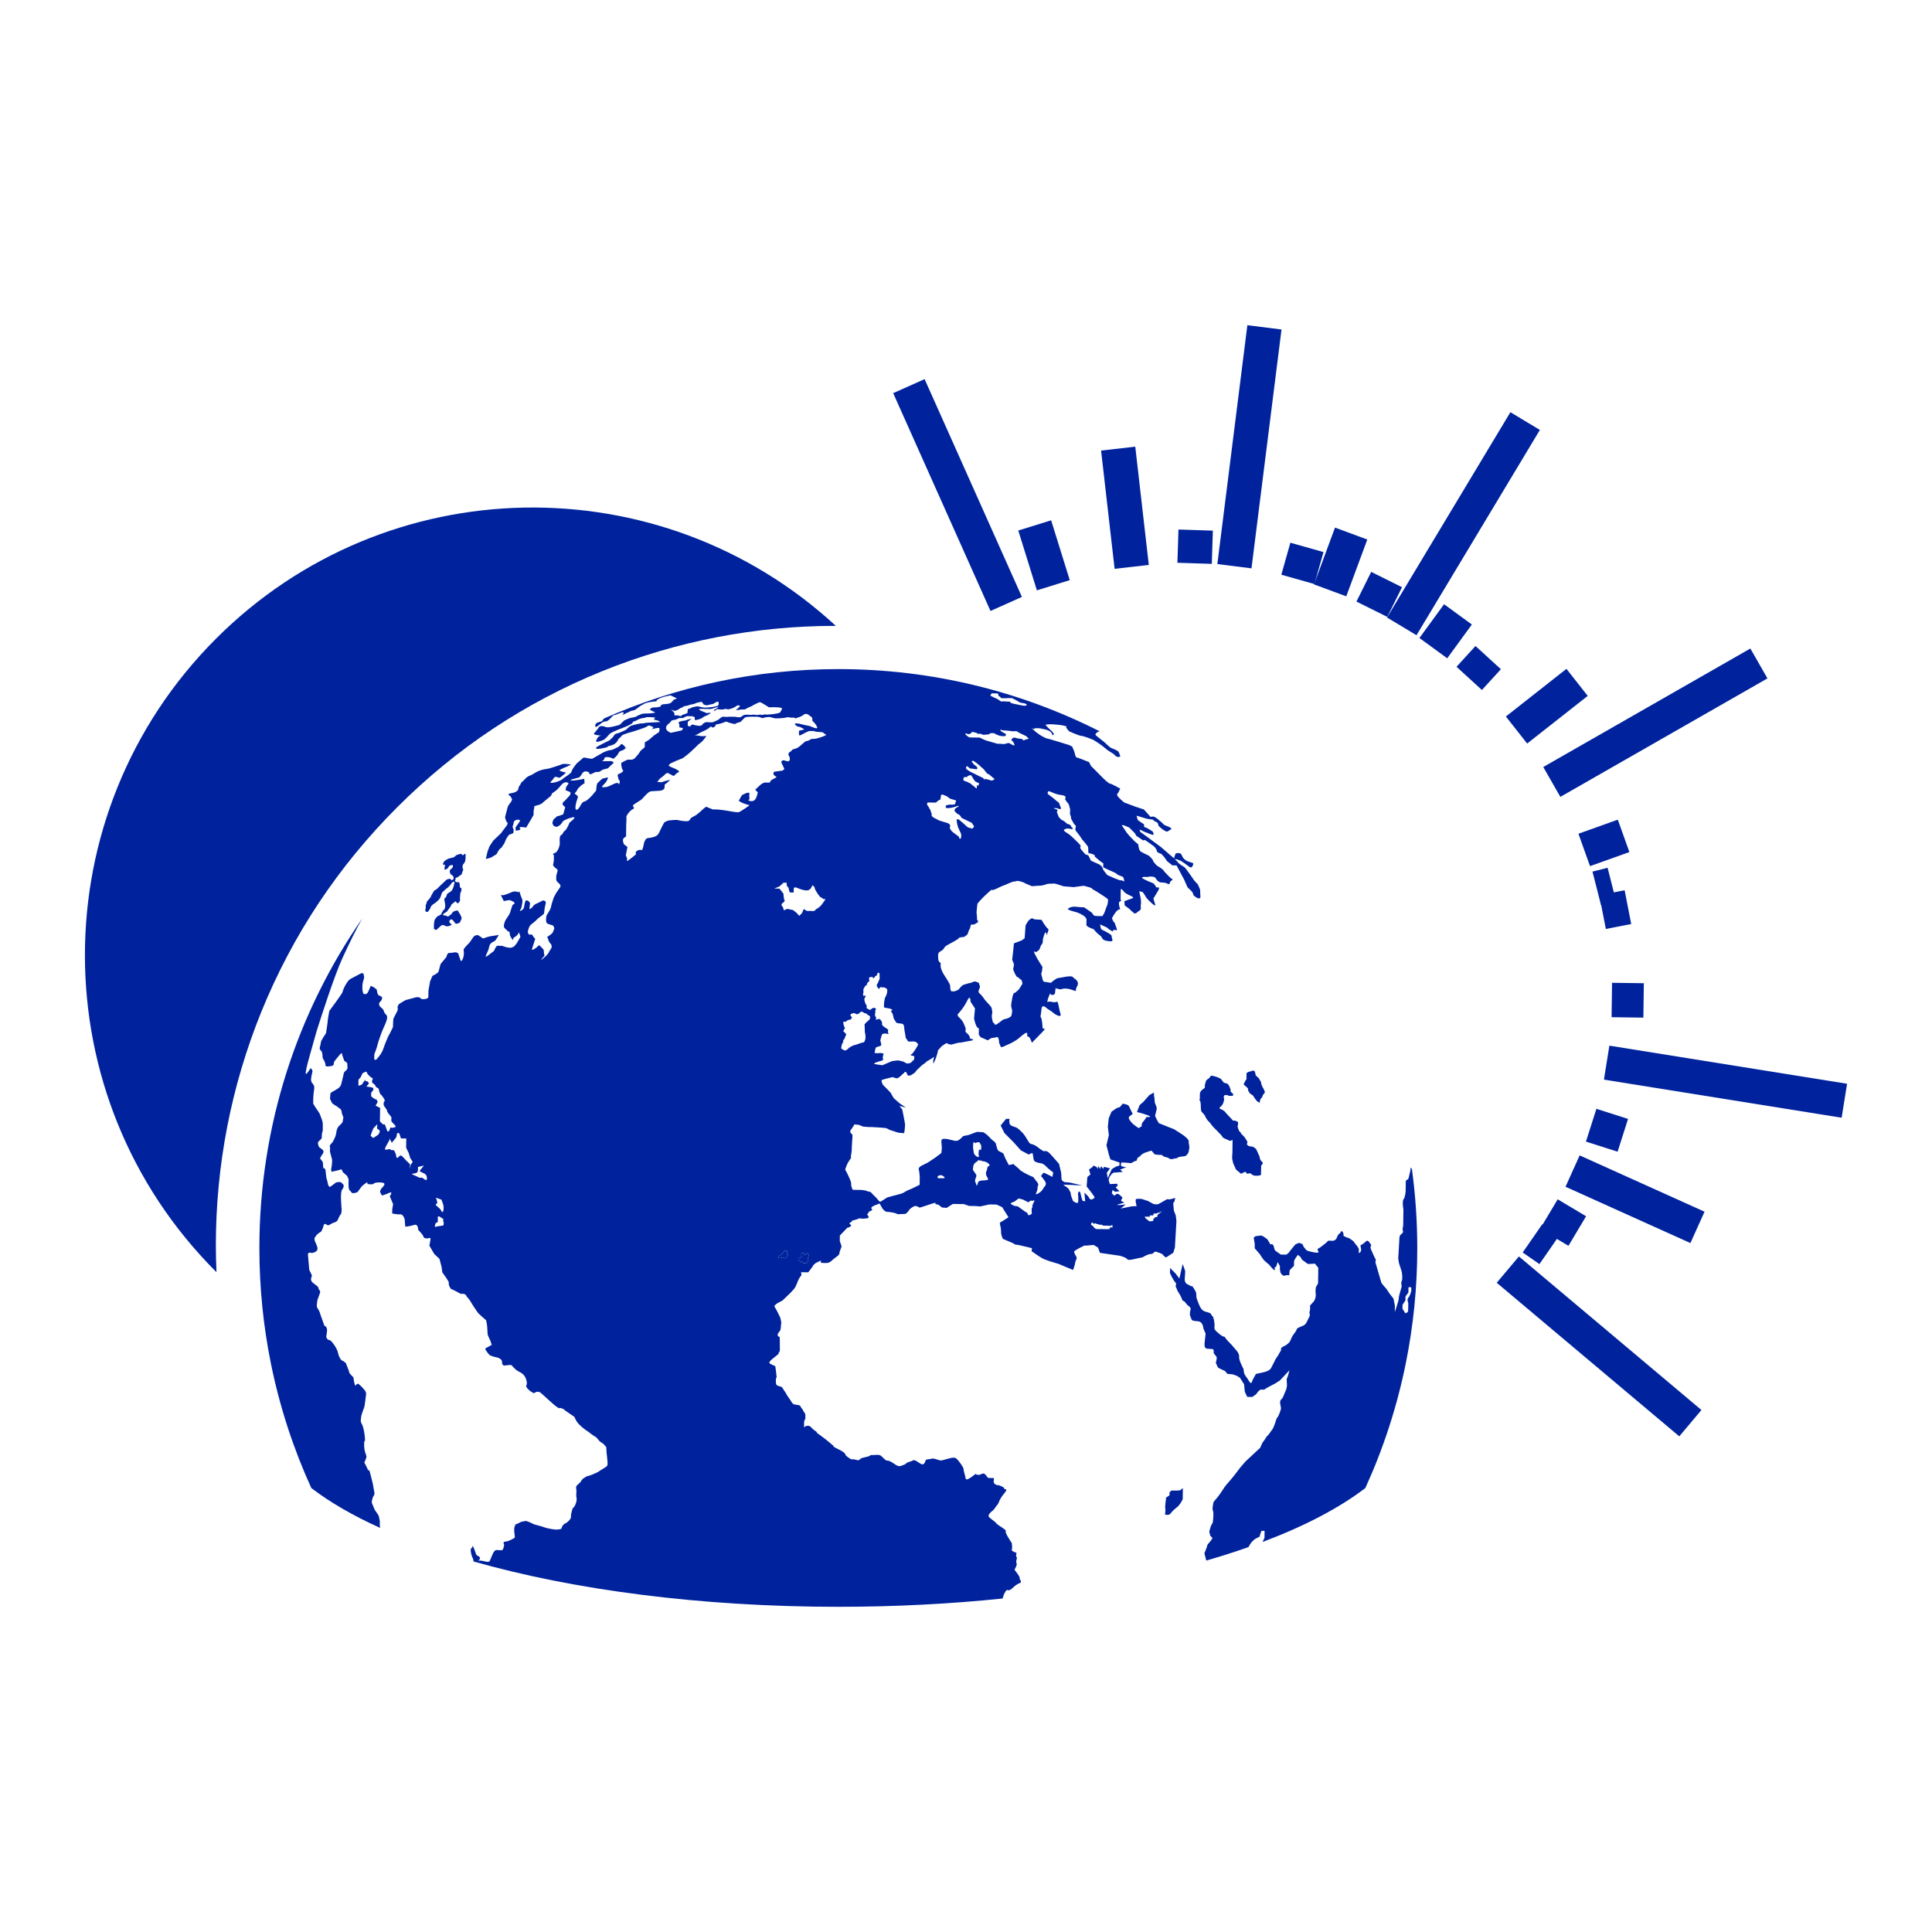 <?xml version="1.0" encoding="UTF-8"?><svg id="icon" xmlns="http://www.w3.org/2000/svg" viewBox="0 0 900 900"><defs><style>.cls-1{fill:#00239d;}</style></defs><path class="cls-1" d="m181.472,530.24l.168.341c.241-.652-.168-.341-.168-.341Z"/><path class="cls-1" d="m357.261,332.929s-.035-.015-.086-.034c-2.177.161.086.034.086.034Z"/><path class="cls-1" d="m458.627,358.817h-.002s-.005,0-.005-.002c0,0,0-.002-.002-.004s-.005-.005-.007-.009c.005,0,.007.005.011.011.002,0,.005.002.005.004Z"/><path class="cls-1" d="m366.613,583.769l-.051-1.173s-.267.125-.596-.01c-.331-.134-.737.38-.737.38l-.675.774-.006.391-1.47.695s-.403.386-.407.582c-.002.196.058.716.389.721.332.005,1.732-.433,1.732-.433,0,0,.325.526.79.469.466-.062.868-.379.871-.576l.004-.196s.802-.503.675-.8c-.129-.299-.519-.824-.519-.824Z"/><path class="cls-1" d="m375.906,583.831c-.335.191-.674.667-.674.667l-.465-.008s-.255-.788-.454-.769c-.199.021-.593-.356-.796-.012-.205.346-.21.761-.21.761l-.009.626s.395.267-.007.524c-.401.253-1.403.636-1.403.636l-.009.711s.799.636.776.659c.04-.015.582-.11.785.013.219.134.544.659.74.792.199.132.933-.248,1.13.014.194.265.601-.38.601-.38l.745-.966-.387-.784.416-1.171.009-.625-.389-.681s-.064-.195-.398-.006Z"/><path class="cls-1" d="m198.644,424.78c.221.003.527.138.753-.162.227-.301.812-.988.949-1.29.136-.301.37-1.08.639-1.38.27-.3,1.032-.941,1.343-1.067.312-.126.761-.596,1.119-.852.359-.256,1.165-1.07,1.484-1.586.316-.517.596-1.511.596-1.511,0,0,.326-1.168.64-1.381.313-.213,1.614-1.497,1.614-1.497,0,0,.36-.299.715-.512.358-.213,1.079-1.157,1.258-1.284.178-.128.633-.933.633-.933l.805-.611.353.048s.26.377.169.58c-.092.202-.423,1.717-.469,1.847-.046.129-.643,1.597-.822,1.724-.178.129-1.387,1.067-1.654,1.195-.268.125-.127-.334-.449.383-.319.718-.641,1.512-.688,1.684-.046.173-.922-.447-.51,1.685.412,2.134.276,2.305.227,2.738-.05.433-.371,1.124-.371,1.124l-.491.34-.907,1.508s.445-.125-.139.389c-.583.513-1.337.72-1.337.72l-.497.314c-.005.021-.082.124-.4.498-.585.686-.813,1.161-.819,1.422-.002.259-.238,1.297-.241,1.427,0,.132-.023,1.65-.023,1.65,0,0,.037.523.035.652-.002.129.701.573.878.577.176.002,1.027-.638,1.073-.767.045-.13,1.615-1.454,1.615-1.454l.441-.037s.356-.083.796.14c.44.223.924.448,1.543.412.62-.033,2.045-.666,1.915-.798-.131-.133-1.05-.926-1.047-1.055.002-.132-.034-.739-.034-.739,0,0,.451-.559.717-.6.266-.039-.126-.391.266-.039.394.353.618.138.919.706.302.569,1.043,1.36,1.22,1.363.177.002,1.111-.202,1.424-.415.313-.212.671-.554.676-.945.005-.391.809-.771.294-1.993-.514-1.222-1.122-2.013-1.122-2.013,0,0-.344-.743-.52-.788-.176-.045-.796-.054-.93.031-.136.085-1.023.419-1.023.419,0,0-.314.169-.495.472-.181.3-.767.986-.767.986,0,0-.577.123-.579.253-.002.131.039.305-.095.346-.133.041-1.109.245-1.109.245,0,0-.038-.391-.172-.392-.132-.004-.928-.057-.928-.057,0,0-1.188-.45-.789-.618.401-.168.716-.511.716-.511,0,0,.715-.424,1.027-.637.313-.213.859-1.204.992-1.333.136-.128.542-.643.768-1.031.227-.388.547-1.077.547-1.077l1.881-1.493.303.482.699.573.583-.514s.589-.946.504-1.208c-.083-.262-.074-.912-.074-.912,0,0,.16-1.909.161-2.083.004-.173.41-.818.459-1.079.048-.26.107-1.257.107-1.257,0,0-.22-.047-.526-.268-.307-.222-.343-.959-.295-1.133.047-.173-.203-1.218-.203-1.218,0,0,.047-.218-.263-.221-.31-.005-.929-.014-.929-.014l-.309-.09-.351-.222-.217-.395.272-.387.057-.91s.446-.126.756-.207c.31-.082.895-.638.895-.638l1.116-.723.329-.951.502-1.426s-.347-.481-.346-.613c.002-.129.017-1.171.017-1.171,0,0,.186-.518.363-.646.178-.128.363-.603.544-.818.179-.215.41-.906.41-.906,0,0-.168-.609.011-.738.179-.127.098-.736.011-.867-.086-.132.124-.607.112-.736-.011-.131-.176-1.003-.535-.746-.357.256-.315.431-.448.471-.134.042-.401.167-.401.167l-.307-.177-.39-.484s-.799.118-1.066.223c-.268.106-1.245.352-1.424.523-.18.171-.497.645-.808.728-.312.082-.048.259-.668.293-.62.036-1.555.413-1.555.413,0,0-.175-.133-.309-.005-.134.128-.981.507-1.116.593-.134.084-.983.725-.983.725,0,0,.087.045-.364.604-.449.558-.016,1.127-.016,1.127,0,0,.627-.468.708.009.083.48-.143.824-.143.824,0,0-.004.219-.008.521-.005.304-.277.691.122.783.396.093.844-.335,1.112-.463.268-.125.314-.299.587-.729.271-.431.361-.603.629-.687.266-.083.578-.208.711-.207.132.001.754-.207.705.184-.049.389-.077.954-.224,1.082-.146.128-1.043.866-1.043.866,0,0-.09.117-.138.419-.049.305-.137.26-.01.697.127.435.208.914.472,1.046.263.135.67.488.67.488,0,0,.557.443.553.658-.003.218-.007.478-.007.478,0,0,.171.48.036.565-.135.085-.893.552-.893.552,0,0-.002.172-.307-.265-.303-.439-.524-.442-.701-.444-.177-.001-.978.335-.978.335,0,0,.271-.45-.669.372-.942.819-4.174,3.989-4.265,4.117-.091.129-1.293.677-1.339.849-.046.175-.772,1.336-.772,1.336,0,0-.273.487-.409.76-.137.275-.412.965-.637,1.224-.224.257-.989,1.072-1.034,1.2-.046.13-.309-.134-.499.818-.191.952-.566,1.338-.498,1.687.071.348.024,1.085-.026,1.214-.051.13-.195.866-.195.866,0,0,.347.656.567.658Z"/><path class="cls-1" d="m176.936,708.627s-.327-1.915-.497-2.437c-.169-.524-1.386-2.102-1.733-2.627-.346-.526-1.54-3.67-1.54-3.67,0,0,.21-2.255.928-3.111.72-.86.037-2.605-.123-3.823-.159-1.218-.325-2.087-1.331-5.924-1.007-3.832-.865-1.4-1.208-2.273-.341-.876-1.72-3.497-1.72-3.497,0,0,.546-1.031.917-2.246.371-1.209-.857-1.92-.985-5.394-.127-3.475.376-1.559.396-2.946.02-1.392-.624-5.914-1.49-7.318-.865-1.399-.32-2.433-.306-3.304.011-.866,1.298-4.148,1.482-4.666.184-.518.594-4.334.79-5.72.197-1.386-.676-2.267-2.596-4.202-1.92-1.936-1.77-.027-2.3-.033-.53-.007-1.009-3.833-1.009-3.833,0,0-1.923-1.764-1.916-2.285.008-.519-1.194-3.143-1.361-3.838-.166-.696-1.571-1.584-2.098-1.766-.53-.18-1.389-1.928-1.557-2.624-.168-.699-.322-2.262-2.232-4.894-1.911-2.63-1.573-1.41-2.8-2.297-1.226-.884-.322-2.26-.295-4.172.029-1.911-1.21-2.101-1.21-2.101,0,0-1.022-2.79-1.191-3.314-.17-.523-.853-2.268-1.02-2.964-.167-.7-.862-1.577-1.206-2.276-.345-.698.033-2.257.039-2.779.008-.52.376-1.556,1.111-3.457.735-1.899-.331-1.567-.493-2.61-.164-1.045-.868-1.231-2.619-2.644-1.751-1.412-.312-2.956-.482-3.48-.168-.524-1.204-2.448-1.204-2.448,0,0-.457-5.216-.609-6.953-.152-1.74,1.253-1.025,1.785-1.018.53.008,2.131-.49,2.497-1.353.368-.866.025-1.739-.833-3.661-.858-1.921,0,0-.34-1.044-.338-1.048.373-1.386.738-2.075.365-.69,2.329-1.879,2.329-1.879,0,0,.725-1.206,1.101-2.75.376-1.544,1.244-.344,1.95-.16.705.182,1.428-.849,3.207-1.346,1.777-.495,1.442-1.889,2.706-3.609,1.264-1.72,0,0,.367-.863.366-.863.043-3.127.043-3.127,0,0-.146-2.085-.139-2.606.007-.521-.155-1.564.05-3.472.203-1.907.73-1.555,1.101-2.792.373-1.241-.686-1.545-1.032-2.069-.346-.526-2.477-.035-2.477-.035,0,0-1.256,1.025-2.506,1.875-1.253.852-1.383-2.448-1.726-3.149-.346-.7-.488-3.132-.647-4.349-.16-1.218-1.047-1.056-1.047-1.056l-.15-1.912.008-.521c.007-.522-1.387-2.103-1.387-2.103l.728-1.381s.899-1.028.909-1.724c.011-.694-.69-1.224-1.568-1.757-.877-.534-1.035-1.925-1.027-2.445.007-.522,1.258-1.373,1.621-1.889.36-.517.034-2.431.395-2.946.362-.517.208-2.256.231-3.818.022-1.563-1.013-3.488-1.18-4.186-.167-.695-1.036-1.922-1.902-3.15-.868-1.227-1.385-2.276-1.385-2.276l.032-2.259s.027-1.909.416-4.335c.388-2.425-1.029-2.446-1.362-3.839-.333-1.394.591-4.159.598-4.681.008-.521-.865-1.4-.865-1.4,0,0-1.632,2.756-2.163,2.748-.531-.007.595-4.507,1.339-7.101.747-2.595,3.056-11.054,3.547-12.629,1.642-5.275,8.311-26.05,12.023-34.095,3.515-7.621,6.363-13.442,9.308-18.606-30.224,43.574-47.936,96.482-47.936,153.526,0,18.412,1.845,36.394,5.362,53.769,4.098,20.254,10.465,39.686,18.826,58.016,8.65,6.647,19.434,12.88,32.043,18.594l-.148-1.401.026-1.737Z"/><path class="cls-1" d="m203.568,427.018l.039-.025c.005-.016-.039.025-.039.025Z"/><path class="cls-1" d="m548.178,694.379l-2.477-.034-.896.856-.02,1.388-1.729,1.152c.084-.005.195.247-.089,2.123-.39,2.598-.049,3.472-.049,3.472l-.19,2.257s1.219.189,1.751.023c.534-.169.905-.681.905-.681,0,0,.893-1.205,1.785-1.888.898-.682,1.795-1.539,1.795-1.539l1.083-1.423.908-1.674.036-2.431.038-2.779-1.252,1.026-1.597.151Z"/><path class="cls-1" d="m458.632,358.835s.002.007.005.009v-.007l-.005-.002Zm0,0s.002.007.005.009v-.007l-.005-.002Zm0,0s.002.007.005.009v-.007l-.005-.002Zm0,0s.002.007.005.009v-.007l-.005-.002Zm0,0s.002.007.005.009v-.007l-.005-.002Zm0,0s.002.007.005.009v-.007l-.005-.002Zm0,0s.002.007.005.009v-.007l-.005-.002Zm0,0s.002.007.005.009v-.007l-.005-.002Zm0,0s.002.007.005.009v-.007l-.005-.002Zm0,0s.002.007.005.009v-.007l-.005-.002Zm0,0s.002.007.005.009v-.007l-.005-.002Zm0,0s.002.007.005.009v-.007l-.005-.002Zm0,0s.002.007.005.009v-.007l-.005-.002Zm0,0s.002.007.005.009v-.007l-.005-.002Zm0,0s.002.007.005.009v-.007l-.005-.002Zm0,0s.002.007.005.009v-.007l-.005-.002Zm0,0s.002.007.005.009v-.007l-.005-.002Zm0,0s.002.007.005.009v-.007l-.005-.002Zm0,0s.002.007.005.009v-.007l-.005-.002Zm0,0s.002.007.005.009v-.007l-.005-.002Zm0,0s.002.007.005.009v-.007l-.005-.002Zm0,0s.002.007.005.009v-.007l-.005-.002Zm0,0s.002.007.005.009v-.007l-.005-.002Zm100.439,55.933c.009-.693-1.197-2.969-1.197-2.969,0,0-1.398-1.233-2.262-2.635-.867-1.402-2.26-3.156-3.127-4.385-.867-1.226-1.928-1.416-2.976-2.298-1.05-.883-.869-1.054-1.919-1.937-1.05-.883,2.12.203,2.648.558.524.354,1.928,1.242,3.504,2.479,1.578,1.237,1.775-.149,2.138-1.011.366-.865-2.113-.725-3.689-1.962s-1.217-1.578-1.91-2.63c-.693-1.05-2.651-.384-2.651-.384l-.741,2.247-6.121-5.292s-2.102-1.592-6.482-4.778c-4.382-3.188-2.63-1.775-3.324-2.825-.693-1.052,1.766.373,1.766.373,0,0,1.937.72,3.698,1.438,1.759.718.551-1.382.551-1.382,0,0-2.806-1.949-3.515-1.96-.707-.009-.51-1.393-.51-1.393,0,0-2.104-1.418-2.633-1.775-.524-.354-.851-2.269-.851-2.269l4.938,1.459,2.651.384s.693.876,1.578,1.063c.881.185,1.036,1.75,1.036,1.75,0,0,1.219,1.404,2.8,2.294,1.58.894,1.233.366,2.84-.479,1.603-.847-2.806-1.777-3.328-2.477-.522-.702-1.924-1.766-1.924-1.766,0,0-1.048-1.054-2.1-1.589-1.057-.535-1.948-.027-1.948-.027l-3.141-3.515-3.874-1.271-5.283-1.982s-3.852-3.005-3.308-3.865c.544-.86.54-.686.54-.686,0,0,.801-1.82.903-1.953-.212-.016-4.048-2.258-4.739-2.267-.707-.011-3.326-2.651-3.326-2.651l-2.443-2.466-3.141-3.168-.86-1.75s-5.281-2.156-5.814-2.163c-.531-.007-1.023-2.619-1.023-2.619l-1.027-2.445-1.409-.716s-9.869-3.084-10.402-3.093c-.531-.007-3.694-1.612-6.139-3.906-2.445-2.292,0,0,.185-.517.183-.519,1.775-.325,2.307-.316.526.007,1.942.375,1.942.375,0,0,3.357.393,4.042,2.138.682,1.745.883.011.883.011,0,0-.867-1.226-1.567-1.757-.702-.528-2.271-2.287-2.271-2.287,0,0,.366-.691,5.846-.095,5.48.596,3.701,1.267,3.701,1.267l1.393,1.757s4.748,2.149,5.809,2.161c1.061.016,5.464,1.813,5.464,1.813,0,0,3.335,1.955,5.547,3.897,2.215,1.939,3.572,2.134,4.617,3.364,1.043,1.228,2.47.553,2.47.553,0,0-.506-1.743-.851-2.269-.348-.526-2.987-1.605-3.518-1.784-.528-.183-2.969-2.646-3.497-3.001-.526-.354-2.626-2.12-3.328-2.653-.7-.528-.336-1.043.375-1.556.415-.296.885-.359,1.142-.528-36.561-18.519-77.908-28.957-121.692-28.957-38.825,0-75.734,8.209-109.089,22.98-.316.275-.519.494-.562.634-.427,1.382-3.339.648-3.576,2.554-.239,1.908,1.953-.321,2.847-1.002.894-.682,1.781-.844,2.314-.835.531.007,1.608-1.021,2.687-2.222,1.077-1.201,0,0,3.387-1.517,3.384-1.515,1.402.887,1.402.887,0,0,2.14-1.185,2.676-1.35.533-.169,1.429-.851,2.314-.838.883.011,2.678-1.7,3.215-2.041.537-.339,1.605-.847,2.143-1.183.535-.343,2.666-.835,4.615-.982,1.951-.144,0,0,1.608-1.018,1.61-1.021,4.096-1.506,5.87-1.829l2.989,1.429-1.603.673s-.722,1.032-1.258,1.373c-.537.339-1.249.501-3.197.653-1.948.145-1.251.849-1.553,1.018-.3.169-1.479.501-3.071.479-1.592-.023-1.962,1.014-1.962,1.014,0,0,1.754,1.066,2.461,1.251.704.181-2.131.492-2.131.492l-3.545.124s-2.134.666-2.849,1.176c-.713.51-2.312.664-3.021.826-.711.165-2.849,1.176-2.849,1.176l-2.154,2.057s-3.734,1.163-5.505,1.138c-1.77-.025-.702-.357-2.472-.555-1.766-.196-1.962,1.016-1.962,1.016,0,0-1.44,1.716-1.98,2.405-.476.601,2.188.98,3.328.955-.126.061-.242.106-.334.126-.391.09-.779.284-1.145.698-.3.341-.585.831-.835,1.533-.553,1.558,3.725-.47,3.725-.47,0,0,.894-.682,2.337-2.4,1.44-1.716,9.86-3.859,10.876-5.407,1.018-1.547,0,0,1.964-1.188,1.964-1.19,3.734-.991,4.27-1.33.535-.341,4.247.056,4.247.056l-.546,1.036s2.301.203,2.818,1.079c.519.876,0,0-.117,0-.117-.002-2.54.138-5.197.275-2.657.135-1.244.33-2.66.312-1.418-.02-3.728.641-4.972.971-.768.205-1.4.673-1.903,1.124-.312.278-.571.553-.779.752-.269.255-1.339.761-2.407,1.203-1.068.44-2.138.817-2.402.813-.158-.002-.35.133-.54.325-.452.454-.899,1.219-.899,1.219l-1.617,1.54s-6.06,2.87-6.245,3.387c-.183.519.165.872,3.362.221,3.195-.652,1.603-.673,2.136-.84.535-.165,1.955-.494,2.669-.831.713-.339,1.79-1.366,1.976-2.057.19-.691,1.617-1.54,1.802-2.059.183-.519,3.739-1.513,4.983-1.842,1.244-.33,2.49-.835,3.556-1.165,1.068-.336,3.025-1.002,3.563-1.515.537-.515,1.418.018,2.296.379.754.307-.183.973-.467,1.156.167-.036.325-.075.454-.115.533-.167,2.488-.662,3.016-.481.528.183-.027,1.91-.027,1.91l-2.323,1.531-2.332,2.052-1.962,1.188-.034,2.26-1.971,1.709-.903,1.375-1.623,1.888s-.72.86-1.781.844c-1.063-.014-.709-.009-1.416-.02-.709-.009-2.497,1.183-3.03,1.35-.535.165-.041,2.951.481,3.477.524.531-.19.867-.19.867,0,0-.896.856-1.784,1.018-.887.16-.025,1.736-.032,2.258-.007.519.876.533.501,1.915-.37,1.386,0,0-1.061-.014-1.061-.016-2.669,1.007-3.917,1.51-1.246.501-1.953.492-2.838.481-.885-.014.37-1.21.91-1.725.537-.513,1.441-1.89,1.452-2.583.011-.695-1.063.158-1.948.147-.885-.014-2.149,1.707-2.685,2.046-.535.341-.743,2.249-.754,3.116-.011.869-.544,1.034-.905,1.551-.361.517-1.262,1.547-2.158,2.4-.899.858-1.795,1.54-2.504,1.705-.709.163-1.072.68-1.614,1.54-.544.86-.734,1.727-1.802,2.233-1.072.506-.86-1.924.065-4.687.375-1.12.474-1.447.474-1.472-.016.023-.068.163-.104.26.185-.517-1.569-1.583-1.569-1.583,0,0,1.079-1.201,1.262-1.72.185-.517.544-.86,1.44-1.716.899-.856,1.967-1.361,1.967-1.361l-.147-2.088s-.303.068-.779.165c-1.348.269-4.075.765-5.252.621-1.592-.194,2.673-1.176,3.384-1.341.709-.165,1.075-1.03,1.799-2.059.722-1.032,1.784-1.018,2.84-.483,1.052.537,0,0,.343.7.345.7,1.596-.151,2.31-.488.711-.339,1.066-.334,1.951-.321.885.011,1.251-.853,2.495-1.183,1.246-.33,1.955-.494,1.955-.494,0,0,1.26-1.371,2.154-2.055.894-.682.192-1.039-.336-1.219-.528-.181-1.24-.018-3.54-.047-2.301-.032,0,0,.018-1.217.018-1.215,2.838-.483,2.838-.483l1.409.542s1.608-1.021,2.339-2.574c.729-1.553,1.427-.675,3.039-2.041,1.612-1.368,0,0,.009-.695.011-.695-.695-.878-1.219-1.407-.524-.526-1.07.682-1.605,1.021-.537.341-3.037,1.696-3.922,1.684-.885-.014-3.202.998-3.202.998l-5.356,3.05-1.766-.196s-1.413-.366-1.944-.375c-.531-.007-1.251.853-1.251.853,0,0-2.147,1.705-2.511,2.222-.361.515-1.262,1.718-1.262,1.718,0,0-.905,1.377-.914,1.899-.007.519-2.867,2.391-3.403,2.732-.535.341-.901,1.03-2.856,1.698-1.955.666-2.664.657-3.373.648s.901-1.203,1.447-2.238c.546-1.036,1.775-.323,2.305-.142.528.181,1.784-1.018,1.784-1.018l1.614-1.366s-2.296-.379-3.172-1.086c0,0,1.608-1.021,2.676-1.352,1.066-.334,2.852-1.35,2.852-1.35,0,0-3.005-.391-3.892-.228,0,0-3.204,1.172-3.913,1.337-.711.163-2.314.835-3.734.989-1.418.156-2.308.49-3.375.824-1.066.332-3.213,1.865-3.746,2.032-.533.167-1.246.503-1.781.844-.537.339-1.438,1.542-2.335,2.224-.896.682-.727,1.38-1.267,1.894-.537.513-.553,1.553-.553,1.553,0,0-.187.693-1.079,1.201-.892.51-1.246.506-2.845.831-1.596.325.334,1.393.334,1.393l.689,1.4s-.19.865-1.088,1.894c-.901,1.03-1.093,2.07-1.093,2.07l-1.122,4.324s.497,2.265,1.027,2.445c.526.181-.199,1.386-.199,1.386,0,0-1.084,1.375-1.443,1.892-.361.515-1.264,1.72-1.264,1.72l-3.59,3.423-1.809,2.752-.876,2.377-.802,3.461,2.398-.662,2.59-1.576s1.097-2.326,1.989-2.834.546-1.034,1.082-1.373c.537-.341,1.278-2.764,1.641-3.278.361-.517,1.084-1.549,1.084-1.549,0,0,1.246-.503,1.781-.668.533-.167.377-1.732.377-1.732l-.51-1.395s.364-.693.558-1.903c.194-1.215,1.612-1.368,2.143-1.361s.881.533.881.533l-2.17,3.098.154,1.565,1.42-.327c1.422-.33.19-.693.373-1.212.185-.517,3.01.043,3.01.043l3.448-5.859.025-1.734s.196-1.386.388-2.427l2.312-.662,1.07-.506s1.075-1.03,3.044-2.565,1.258-1.199,1.621-1.888c.364-.689,1.431-1.023,2.508-2.05,1.077-1.027,1.619-1.888,2.158-2.4.54-.515.899-.858,1.786-1.018.887-.163,1.409.54,1.409.54l-1.084,1.549-.377,1.558,1.759.718c1.761.718-.747,2.768-.747,2.768,0,0-1.082,1.375-1.797,1.885-.716.513-.551,1.382-.551,1.382l1.224,1.233-.935,3.287s-1.601.671-2.49.833c-.887.163-.896.856-1.431,1.023-.533.165-.901,1.201-1.088,1.894-.187.693.682,1.748.682,1.748l1.413.366,1.427-.849s.899-.856,1.084-1.375c.183-.517,1.79-1.538,4.633-2.195,2.845-.655-1.273,2.416-1.273,2.416,0,0-1.285,3.281-2.179,3.789-.892.51-.91,1.725-1.799,2.059-.89.339-.578,3.294-.585,3.816-.009.519-.203,1.906-.93,3.111-.727,1.206-.903,1.203-1.793,1.538-.89.336-.011.869-.011.869,0,0-.027,1.91-.036,2.432-.007.519-.386,2.251-.386,2.251,0,0,.693,1.052,1.571,1.585.876.533.513,1.221.513,1.221l-.56,2.077s-.018,1.215-.025,1.736c-.007.522.515,1.221,1.389,1.928.876.707.508,1.569.508,1.569l-1.987,2.926-1.093,2.068-.926,2.94s-.384,2.079-.928,2.942c-.544.858-1.452,2.409-1.452,2.409,0,0-.373,1.21-.214,2.601.158,1.393,1.219,1.407,1.219,1.407l2.116.725.515,1.221-.736,1.901s-.723,1.032-1.973,1.709c-1.246.677-.19.865-.196,1.386-.007.519.51,1.569,1.208,2.274.698.704.327,1.915.327,1.915l-1.088,1.723s-.192,1.039-2.7,3.089c-2.508,2.05.549-1.208.549-1.208,0,0-.332-1.395-.321-2.262.011-.869-.693-1.05-1.039-1.576-.348-.528-1.226-1.059-1.226-1.059,0,0-1.079,1.199-2.328,1.879-1.249.677-.885-.187-.885-.187l1.486-4.667s-.874-.883-1.217-1.58c-.343-.7-1.766-.373-1.766-.373l-.515-1.224s.382-1.903.926-2.764c.542-.86,2.328-1.879,3.229-2.908.899-1.03,3.22-2.387,3.405-2.906.185-.519.217-2.775.772-4.504.558-1.73-1.393-1.583-1.393-1.583,0,0-1.072.68-2.676,1.355-1.603.671-1.79,1.364-1.79,1.364,0,0-.903,1.201-1.434,1.197-.528-.009.027-1.739.036-2.432.009-.695-.689-1.4-1.571-1.585s-1.104,2.937-1.289,3.454c-.183.519-.366.865-1.434,1.371-1.072.508.19-1.039.19-1.039,0,0,.567-2.423.58-3.466.016-1.041-.682-1.745-1.185-3.662-.506-1.917,0,0-1.054-.535-1.057-.537-2.479-.034-2.479-.034,0,0-3.563,1.542-4.272,1.531-.709-.009-1.063-.014-1.063-.014l1.377,2.768,1.601-.325c1.596-.323,1.416.02,1.944.201s1.057.364,1.402.887c.348.526-.899,1.03-.899,1.03l-1.296,3.976s-1.091,1.894-1.632,2.583c-.54.689-1.093,2.244-1.109,3.285-.014,1.041,1.219,1.58,1.565,2.104.345.526.704.357.704.357l.519.702s-.366.862.847,2.617c1.215,1.752,0,0,1.427-.675,1.427-.675,1.98-2.231,1.98-2.231l.677,2.093s-1.273,2.414-1.635,2.931c-.361.515-1.26,1.544-1.26,1.544,0,0-1.072.682-1.781.671-.707-.009-1.768-.199-2.294-.377-.531-.183-1.587-.544-1.587-.544,0,0-1.418-.018-2.125-.029-.707-.011-1.628,2.409-1.628,2.409l-2.685,2.048c-2.685,2.046.018-1.389.409-3.816.388-2.425,2.335-2.398,2.876-3.084.542-.689,1.63-2.585,1.63-2.585,0,0-3.195.476-4.08.639-.89.16-1.779.497-2.669.831-.892.334-1.059-.187-1.059-.187l-1.93-1.242-1.066.158c-1.063.16-2.163,2.75-3.062,3.606-.896.856-2.513,2.569-2.522,3.091-.007.522.501,2.091-.415,4.335-.917,2.247-1.235-.364-1.748-1.585-.183-.434-.235-.56-.235-.573.011-.002.172.309.068-.126-.167-.695-1.404-.885-1.404-.885l-1.24.156c-1.244.156-.89.163-1.772.149-.887-.011-1.269,1.894-1.269,1.894l-2.7,3.263s-.747,2.594-.937,3.459c-.187.867-2.861,2.046-2.861,2.046l-1.1,2.59-.77,4.331s-.029,2.084-.041,2.779c-.009.693-.544,1.032-2.039,1.185-1.492.154-1.863-.72-1.863-.72l-.704-.183-1.063-.014s-3.378.993-4.265,1.156c-.887.163-1.781.844-3.211,1.693-1.427.849,0,0-.718.684-.718.686-.379,1.732-.386,2.253-.009.519-1.822,3.622-2.007,4.141-.183.517-.233,3.99-.233,3.99,0,0-1.463,3.107-1.822,3.622-.361.517-1.463,3.278-1.831,4.143-.366.862-.926,2.94-1.653,4.145-.725,1.206-1.445,2.064-2.165,2.922-.72.858-1.242.156-1.242.156l.032-2.256,1.109-3.111s1.129-4.845,3.687-10.368c2.558-5.523.242-4.513-.262-6.428-.503-1.919-1.924-1.763-2.258-3.159-.334-1.393.905-1.375,1.28-2.761.373-1.382-.869-1.226-1.569-1.757-.7-.531-.847-2.617-.847-2.617,0,0-1.048-1.057-2.809-1.775,0,0-1.102,2.764-1.463,3.278-.361.515-1.251.851-1.777.497-.526-.354-.68-2.093-.664-3.134.014-1.043.025-1.736.578-3.466.558-1.729.025-1.562.036-2.432.011-.867-1.231-.537-1.231-.537,0,0-3.567,1.86-4.816,2.54-1.249.677-1.98,2.228-2.341,2.745-.364.517-1.459,2.933-1.468,3.452-.007.522-6.144,8.774-6.144,8.774,0,0-.765,3.983-.779,4.85-.011.867-.786,5.547-.786,5.547,0,0-2.35,3.441-2.362,4.134-.009.695-.564,2.425-.573,2.946-.007.519,1.043,1.576,1.043,1.576,0,0,.33,1.569.318,2.434-.014.869.515,1.052.858,1.924.341.874.51,1.395.503,1.917-.009.522.343.7,2.472.382,2.129-.318.905-1.377,1.804-2.407.903-1.03,1.445-1.89,2.524-3.091,1.079-1.201.885.011.885.011l1.018,2.967,1.402,1.061.145,2.434s-.373,1.036-1.084,1.373c-.711.339-.917,2.247-.917,2.247,0,0-.564,2.249-.939,3.807-.377,1.558-1.982,2.405-3.588,3.251s-1.434,1.194-1.434,1.194l-.212,2.429s.691,1.224.86,1.747c.169.524,2.454,1.772,2.454,1.772,0,0,1.05.883,1.576,1.237.526.354.68,2.093.68,2.093l.684,1.745-.388,2.251s-1.082,1.375-1.619,1.714c-.535.341-1.088,1.897-1.088,1.897,0,0-.391,2.599-.754,3.29-.366.689-.738,2.073-1.815,3.1-1.079,1.027-.551,1.38-.56,1.903-.005.522-.016,1.215-.025,1.736-.007.519,1.016,3.314,1.002,4.355-.016,1.041-.221,2.949-.404,3.466-.185.519.154,1.639.154,1.639l3.197-.722.89-.336c.892-.334,1.045,1.131,1.045,1.131l2.098,1.865.686,1.571s-.02,1.562-.029,2.084c-.007.522-.018,1.389.147,2.26.163.871.693.878,1.212,1.752.519.876,2.834-.135,2.834-.135,0,0,.905-1.201,1.628-2.235.723-1.03,2.867-2.391,2.867-2.391l.165.869s2.472.382,2.834-.135c.361-.513,2.136-.838,4.256-.461,2.118.377-.745,2.594-.93,3.111-.183.519-.368,1.039-.368,1.039l.86,1.75s1.242-.158,3.38-1.17c2.14-1.014.332,1.565.332,1.565l1.542,3.669-.386,2.253-.032,2.084s2.294.549,3.714.397c1.418-.154,2.091,2.287,2.091,2.287l.149,1.912.156,1.578s2.127-.158,4.084-.826c1.958-.668,1.915,2.285,1.915,2.285,0,0,2.443,2.463,2.434,3.156-.009.695,1.578,1.063,2.292.727.711-.336,1.059.19,1.059.19l-.194,1.212-.384,2.079,2.247,3.85,2.445,2.292,1.009,3.834.318,2.436,1.734,2.454,1.215,1.928.151,1.739.862,1.574,2.287,1.072,2.283,1.249,1.24.018c1.24.016,1.576,1.233,1.576,1.233l1.219,1.409s1.729,2.8,2.079,3.326c.345.528,1.558,2.28,1.906,2.806.345.526,3.845,3.524,3.845,3.524,0,0,.336,1.221.49,2.788.156,1.562.133,3.127.298,3.999.165.869,1.38,2.621,1.707,4.364.332,1.739,0,0-.359.515-.364.515-2.497,1.181-2.504,1.702-.009.517,1.908,2.804,1.908,2.804,0,0,1.23.711,3.17,1.086,1.944.373,1.759.892,2.287,1.072.528.183.501,2.088.501,2.088l.7.707s1.948-.149,3.012-.305c1.066-.163,1.567,1.93,4.204,3.181,2.637,1.251,3.145,2.998,3.479,4.392.334,1.395-.203,1.906-.212,2.425-.007.522,1.741,2.109,1.741,2.109l1.757,1.068,1.425-.677s.885.014,1.416.192c.526.185,6.464,5.997,8.218,7.062,1.754,1.066,0,0,1.589.368,1.587.368,1.93,1.068,1.93,1.068l4.385,3.014s.684,1.745,1.551,2.797c.872,1.057,2.974,2.82,3.497,3.177.526.354,1.58,1.061,1.58,1.061,0,0,1.924,1.59,2.978,2.127,1.054.535,1.743,1.933,2.269,2.287.526.357,1.752,1.24,1.752,1.24l1.219,1.407.14,2.608s.476,3.825.463,4.868c-.016,1.041.158,1.215-1.806,2.405-1.962,1.188-2.143,1.361-2.68,1.7-.535.341-4.098,1.856-4.629,1.849-.533-.007-1.07.503-1.964,1.011-.892.51-1.438,1.718-1.438,1.718,0,0-1.077,1.027-1.797,1.714-.716.684-.025,1.734-.221,3.294-.201,1.562.142,2.434.133,2.955-.007.519-.016,1.212-.567,2.596-.553,1.384-1.264,1.72-1.264,1.72,0,0-.555,1.727-.747,2.768-.192,1.039.33,1.565-.928,2.94-1.26,1.373-1.431,1.021-2.326,1.702-.894.684-1.084,1.549-1.269,2.066-.185.517-2.84.483-2.84.483,0,0-3.536-.395-5.297-1.115-1.759-.718-4.057-.921-5.638-1.815-1.58-.887-1.585-.542-2.113-.894-.526-.357-1.592-.023-2.479.14-.887.16-1.249.677-2.673,1.179-1.422.499,0,0-.54.686-.542.686-.393,2.599-.393,2.599l.314,2.958s-2.504,1.702-4.276,1.851c-1.772.149-.725,1.032-.732,1.551-.007.524-.375,1.56-.56,2.079-.185.517-1.246.503-2.484.312-1.235-.19-1.781.842-2.147,1.533-.364.691-.917,2.247-1.465,3.454-.546,1.208-2.653-.038-4.604-.063-1.946-.029,0,0,.016-1.043.016-1.041-1.4-1.061-1.743-1.759-.345-.7-.68-2.093-1.366-3.493-.691-1.398,0,0-.894.51-.892.508.298,3.999.298,3.999,0,0,.607.883.698,2.195,46.38,13.204,105.517,21.117,169.926,21.117,26.584,0,52.271-1.348,76.533-3.861.156-.716.436-1.601.946-2.569,1.273-2.416,1.253-.851,2.321-1.357,1.07-.506,1.79-1.366,1.79-1.366,0,0,1.436-1.371,2.879-1.872,1.445-.501-.172-1.734.011-2.253.185-.522-.856-1.924-1.4-2.628-.544-.7-1.018-1.402-1.018-1.402,0,0,1.447-2.238.928-3.114-.517-.874.562-2.075.041-2.777-.522-.702.027-1.91.027-1.91,0,0-2.644-.903-2.28-1.42.359-.515.043-3.127.043-3.127,0,0-3.468-5.08-2.822-5.595.648-.51-3.962-2.834-4.482-3.71-.517-.874-3.154-2.298-3.497-3.172-.341-.871,1.452-2.409,1.989-2.752.537-.339,1.623-2.233,2.163-2.748.54-.515.743-2.42,3.093-5.166,2.348-2.745-.163-1.565.023-2.258s-2.633-1.598-2.633-1.598l-.533-.007c-.531-.009-1.935-.722-1.743-1.761.192-1.039.023-1.562.023-1.562,0,0-1.948-.027-2.479-.036-.533-.007-.865-1.4-1.921-1.935-1.052-.535-1.427.675-3.014.481-1.059-.131-1.014-.402-.872-.564-.603.488-2.703,2.156-3.762,2.583-1.246.503-1.054-.709-1.222-1.233-.169-.524-.84-3.136-.833-3.658.009-.522-1.901-3.326-2.949-4.382-1.048-1.057-1.933-.894-4.954-.068-3.025.826-2.314.838-4.606.108-2.292-.722-2.122-.199-3.719-.05-1.596.154,0,0-.887.163-.887.163-.368,1.036-1.267,1.892-.896.856-1.592-.02-3.348-1.088-1.754-1.066-2.12-.203-2.12-.203,0,0-2.49.662-2.849,1.176-.363.517-1.251.677-2.495,1.183-1.246.503-2.646-.729-4.021-1.617-1.38-.89-2.143-.899-2.495-.865-.354.036-1.754-1.28-2.624-2.158-.876-.881-3.007-.388-4.423-.406-1.418-.02,0,0-1.246.501-1.249.506-3.725.641-4.272,1.506-.542.863-1.948-.029-3.01-.043l-1.061-.014s-2.459-1.422-2.624-2.12c-.172-.698-.865-1.4-3.856-2.831-2.989-1.429-1.571-1.585-1.571-1.585l-.531-.007s-2.098-1.939-5.484-4.416-1.698-1.066-1.867-1.589c-.167-.526-1.054-.535-2.621-2.294-1.567-1.757-3.364-.047-3.364-.047l.011-.691c.009-.695-.147-2.086.395-2.946.544-.865.016-1.043.205-1.91.19-.865-.689-1.398-1.032-2.271-.341-.874-1.043-1.228-1.21-1.926-.167-.698-1.937-.722-2.82-.908-.883-.185-1.226-.885-1.745-1.759-.519-.876-1.562-2.109-2.082-3.154-.515-1.05-.867-1.231-1.556-2.457-.691-1.224-1.228-.883-2.107-1.242-.881-.359-1.233-.537-1.206-2.447.027-1.91.37-1.212.379-1.732.007-.522-.637-5.046-.637-5.046,0,0-1.233-.537-2.287-1.072-1.054-.533-.332-1.393,2.35-3.443,2.685-2.041.903-1.199,1.621-1.885.718-.684.377-1.556.424-5.03.052-3.472-.327-1.739-.847-2.615-.517-.878.379-1.732.919-2.42.542-.689.397-2.946.58-3.466.185-.517-.49-2.786-.49-2.786,0,0-.86-1.745-1.377-2.795q-.517-1.05-1.21-2.1c-.691-1.05,3.583-2.904,3.583-2.904,0,0,2.872-2.739,3.412-3.253.537-.513,1.797-1.885,2.339-2.572.54-.686,1.644-3.624,1.644-3.624,0,0,.732-1.553,1.269-2.07.54-.51.025-1.736.025-1.736l3.362.05s1.985-2.405,2.168-2.924c.183-.519,1.436-1.468,1.436-1.468l2.319-1.084-.014,1.041s1.944.201,3.184.043c1.242-.156,2.504-1.7,3.041-2.043.535-.339,1.072-.853,1.788-1.364.716-.513.731-1.727.731-1.727l.923-2.592-.851-2.441.038-2.606,2.156-2.226c2.158-2.228.544-.863,2.326-1.707,1.781-.842-.16-1.217.025-1.736.183-.517,1.072-.68,1.072-.68l.007-.519s2.664-.662,3.202-.998c.535-.341,1.235.19,2.301.032,1.066-.16,0,0,1.596-.154,1.596-.151.025-1.736.025-1.736l.903-1.375,1.07-.508c1.07-.506-.345-.698.02-1.389.366-.689,2.319-1.325,2.319-1.325l1.479-.583,1.332,2.326s1.039,1.578,2.278,1.594c1.237.018,1.242.142,3.003.388.465.068,1.98.716,1.98.716,0,0,1.553-.147,2.793-.129,1.24.016,1.249-.677,1.784-1.018.537-.339.187-1.152,2.87-2.565.996-.524,2.572.619,2.572.619,0,0,.257.045,6.482-2.057,1.592-.54.248.282,1.486.519,1.237.239,1.312.578,1.312.578l1.221.91,2.143.163,2.858-1.824,4.073.054,1.061.016,2.468.853s2.301.034,2.831.041c.531.007,2.298.205,2.298.205l4.263-.937,3.364.045,2.639,1.206,2.94,4.73-3.215,2.037s-1.063.16-.727,1.38c.336,1.221.501,2.093.481,3.482-.02,1.389.842,3.136.842,3.136l4.574,1.973,1.231.713,1.587.194,6.177,1.477-.194,1.384s3.676,2.655,5.085,3.369c1.407.714,1.231.54,1.231.54l1.939.72,4.229,1.276,6.864,2.87s.558-1.729.741-2.249c.185-.515.203-1.732.564-2.249.361-.515.373-1.384.373-1.384,0,0-1.212-1.928-1.201-2.621s4.82-2.885,4.82-2.885l1.063.014,3.19-.303,2.048,1.242.908,2.445,9.189,1.343s2.998.734,3.518,1.608c.519.878,4.078-.289,5.852-.612,1.775-.321.707.009,2.312-.838,1.605-.844,2.671-1.005,3.204-.998.531.007,1.427-1.023,1.427-1.023l.711.011s2.996.91,3.165,1.431c.169.524,1.4,1.235,1.4,1.235l3.396-2.21.743-2.42.707-12.321-.316-2.61-.856-2.269s-.312-2.782-.307-3.303c.009-.522.544-.86.544-.86l.379-1.732s-2.666.831-3.195.653c-.528-.183-.711-.011-.711-.011,0,0-3.213,1.865-3.926,2.206-.711.334-2.301-.034-2.301-.034l-2.633-1.425s-2.294-.729-2.822-.908c-.526-.181-1.594-.02-2.477-.034-.885-.011.09,3.337.09,3.337l-2.443.154-4.985,1,2.292-1.912s-4.03.596-3.845.079l3.317-.93s-1.506-.657-1.571-.867c-.115-.368.596-1.07.601-1.298.007-.522-1.745-1.761-1.745-1.761,0,0-.298-.275-.833-.111-.533.167-1.174.829-1.174.829l-1.174-1.106.332-1.576,1.21.86,2.012-.278-1.743-1.761.359-.343.537-.513-.163-.869-3.434.158-.28-.731-.332-1.321.522-1.427,1.082-1.398.921-.513.885.011,3.19-.303-.612-.531-.61-.528s2.377-1.032,3.084-1.023c.445.007-1.991-.095-2.752-.863,0,0,.027-1.312.291-1.44,0,0,2.432.068,3.669.257,1.235.192,1.865-.533,1.865-.533,0,0,.108-.239.996-.4.887-.163.673-.874.673-.874,0,0,.373-.822,1.1-1.136.485-.21.553-.632,1.269-1.145.713-.51,2.066-.989,2.066-.989l2.323-.704s.894.935,1.24,1.459c.348.528,2.332.517,3.22.531.885.011.716.736,1.777.923,1.059.19,2.091.707,2.091.707,0,0-.178.33.885.345,1.061.014,1.244-.332,1.951-.321.704.009,1.603-.673,1.603-.673l1.063-.16,1.242-.156c1.242-.156,1.041-.341,1.544-.867,1.027-1.072.788-2.208.971-2.727.185-.517-.063-1.856-.063-1.856-.467-1.768.248-1.578-.743-2.689-1.332-1.495-3.678-2.829-3.678-2.829l-2.454-1.594-7.22-2.879s-1.899-3.152-1.716-3.671c.183-.517.747-2.768.754-3.29.007-.519-.68-1.917-.849-2.443-.169-.522-.144-2.258-.316-2.782-.169-.524-.147-2.086-.147-2.086l-2.14,1.185-2.879,3.263-1.614,1.368-1.285,3.281s1.942.373,4.936,1.456c2.994,1.084-.544.86-.544.86,0,0-.368.865-1.267,1.892-.3.343-.4.458-.418.483.029-.025.181-.183-.124.205-.54.686-.377,1.732-.377,1.732l-1.429.849s-2.107-1.42-2.628-1.948c-.522-.526-1.745-1.759-1.908-2.63-.167-.871.723-1.206.723-1.206l1.077-.853s-1.551-2.974-1.72-3.497c-.169-.522-1.228-.885-1.228-.885l-1.766-.37s-1.086,1.72-1.619,1.714c-.528-.007-1.601.673-1.601.673l-1.969,1.361-1.28,3.109-.411,3.816.474,4.001-1.129,4.671,1.174,4.534.677,2.091,4.231,1.45-.02,1.389-1.601.497-1.964,1.19-1.897,4.202-.431-2.497,1.499-2.084-2.856-.704s-.165.892-.314.939c0,0-.93-1.298-1.005-1.154-.12.233-.21.743-.415,1.212l-.804-1.328-.393,1.312-.314-.772-1.544-.806-.542.689-1.61,1.192.675,2.269-1.436,1.194-.339,4.394s3.721,4.617,3.712,5.139c-.007.519-1.696,1.036-1.696,1.036,0,0-.483-.253-.829-.777-.348-.526-.443-.756-.443-.756l-1.748-1.761.323,4.044-1.158-.174s-.447-.761-.944-3.199c-.497-2.436-1.235-.363-1.235-.363,0,0,.26,3.105.068,4.145-.192,1.039-2.337-.485-2.337-.485,0,0-1.111-2.493-1.1-3.36.011-.869-.406-1.018-.747-1.892-.341-.872-2.127-1.921-2.653-2.274-.522-.357,8.69.255,8.69.255,0,0-5.925-1.558-6.805-1.492-2.529.187-2.813-1.529-2.813-1.529l-.133-2.854-1.002-4.181s-1.915-2.285-4.008-4.572c-2.093-2.285-2.82-1.079-3.346-1.434s-1.226-.711-2.802-1.948c-1.578-1.237-2.639-1.251-3.168-1.431-.528-.183-1.565-2.107-2.429-3.509-.865-1.4-2.265-2.637-3.314-3.518-1.048-.883-1.759-.72-3.165-1.434-1.407-.713-.838-3.136-.838-3.136l-1.594-.023-2.527,3.091,1.723,3.497,2.269,2.287,2.095,2.113,3.312,3.694,3.687,1.962s1.072-.682,1.603-.675c.533.007.314,2.955,1.009,3.66.7.704,2.116.899,3.172,1.086,1.061.187,1.935,1.07,2.806,1.948.874.881,2.802,2.298,2.802,2.298l-.384,2.077-1.384-.729-2.687-1.276-1.264,1.556s1.91,2.183,2.247,3.231c.339,1.048-.996,2.258-.996,2.258,0,0-.384,1.235-2.016,2.368-1.404.978-1.65.587-1.65.587,0,0,1.009-2.122.84-2.994-.16-.865.592-.379.194-2.037l-2.204-2.881s-2.048-.756-4.507-2.179c-2.461-1.422-1.75-1.413-2.278-1.768-.524-.354-2.447-2.118-2.447-2.118l-2.131.492-1.208-2.274s-1.032-2.098-1.199-2.795c-.167-.698-1.754-1.066-2.454-1.596-.702-.531-1.018-3.141-1.366-3.664-.345-.526-.871-.881-.871-.881,0,0-.878-.535-1.924-1.763-1.045-1.23-2.802-2.296-2.802-2.296,0,0-1.59-.196-2.651-.21-1.059-.016-3.206,1.346-5.335,1.664-2.127.318-1.96.84-1.96.84,0,0-1.077,1.03-1.612,1.368s-1.599.325-1.599.325l-4.057-.923-1.42-.02c-1.413-.02-.912,2.07-.912,2.07l.144,2.26-.21,2.256-2.685,2.048-3.574,2.38s-1.07.508-3.03,1.522c-1.962,1.016-1.097,2.244-1.097,2.244,0,0,.321,2.434.314,3.03-.009.594-.052,3.572-.052,3.572,0,0-4.283,2.199-4.992,2.364-.711.163-2.14,1.185-2.854,1.522-.711.339-4.8,1.323-5.333,1.49-.535.167-1.989.567-1.989.567l-1.217.779s-1.878,1.301-2.118,1.194c-.406-.183-1.768-1.942-1.768-1.942,0,0-1.4-1.235-2.098-2.113-.693-.876-1.583-.542-2.111-.899-.524-.352-2.644-.555-2.644-.555l-4.071-.056s-.686-1.571-.68-2.093c.007-.522.018-1.389-.323-2.088-.341-.691-.343-.869-.343-.874,0,0-1.371-3.145-1.892-3.845-.522-.702.201-1.736.201-1.736,0,0,.377-1.556,1.641-3.274,1.264-1.72.366-.865.555-1.73.187-.867.391-2.599.391-2.599,0,0,.038-2.606.248-5.033.212-2.429.174-2.468-.526-2.998-.702-.531-.217-1.574-.217-1.574l.644-.813,1.156-1.833,2.118.264,1.872.77,2.298.205,1.949.027,3.714.224s1.944.201,2.475.21c.531.005,1.935.892,1.935.892,0,0,2.899.86,3.375,1.088.75.359,3.357.406,3.357.406.271-.668.447-3.479.456-4.001.009-.519-1.3-7.011-1.3-7.011,0,0-.921-1.224-1.222-1.431-.756-.519,2.953.592,2.953.592l-3.016-2.082-2.621-2.294s-1.041-1.578-1.212-2.102c-.169-.522-3.037-3.296-3.732-3.999-.7-.704-.811-2.251-.811-2.251,0,0-.402-.183,3.418-1.093,1.526-.364,1.811-.447,1.811-.447,0,0,1.188.698,2.28.537,0,0,1.4-.849,1.939-1.535.54-.689,1.072-.68,1.258-1.199.185-.519.885.014.885.014l.169.522c.169.524.695,1.052.695,1.052l1.063-.158s2.143-1.188,2.326-1.705c.183-.519,1.617-1.716,1.617-1.716,0,0,1.26-1.371,2.152-1.881.892-.508,1.436-1.368,1.971-1.535.533-.167,2.962-1.833,2.962-1.833,0,0-.847,2.382-.325,3.086l1.095-2.418s.56-1.901.745-2.42c.183-.519.194-1.212.194-1.212,0,0,.77-.853,1.851-2.055l2.181-1.386.878.485,1.323.262,1.779-.497s1.775-.497,2.484-.485c.707.009,1.599-.327,4.615-.806,3.019-.479-.163-1.045-.163-1.045,0,0,.023-1.389-1.38-2.447-1.402-1.063-.332-1.569-.675-2.443-.341-.872-.682-1.745-.682-1.745l-.519-1.05s-.689-1.224-1.739-2.107c-1.048-.883-.684-1.571-.684-1.571,0,0,2.694-2.743,4.337-6.193,1.644-3.45,1.587.37,1.587.37l2.079,3.152-.42,4.685s.16,1.217.842,2.962c.682,1.745,1.393,1.583,1.393,1.583l-.023,1.562-.02,1.389.869,1.228,3.344,1.436s.716-.513,1.253-.853c.535-.339,2.129-.316,3.019-.652.89-.334,1.023,2.795,1.023,2.795l.856,1.921s1.068-.16,1.601-.501c.537-.339,2.495-1.005,3.922-1.854l1.429-.851c1.427-.847,1.973-1.709,3.938-3.071,1.967-1.364,1.226,1.059,1.226,1.059l1.054.535.689,1.224.513,1.398,2.515-2.572,2.337-2.398c2.335-2.4.199-1.56.199-1.56,0,0-.287-4.694-.808-5.222-.526-.526.011-.867.228-3.816.219-2.949,2.486-.488,2.486-.488l2.63,1.772s1.048,1.057,2.457,1.598c1.407.54,1.422-.327,1.422-.327,0,0-.345-.874-1.005-4.184-.659-3.308-.513-1.221-2.806-1.775-2.294-.551-2.481.14-2.481.14,0,0,.016-1.217.932-3.287.914-2.07,0,0,1.42-.154,1.416-.154,1.253-1.025,1.253-1.025l.199-1.56c.199-1.56,0,0,1.068-.332l1.231.364s1.964-1.016,5.137.07c3.172,1.086,1.583.716,2.314-.835.729-1.556.91-1.725.569-2.773-.341-1.045-1.921-1.761-2.267-2.287-.348-.526-2.653-.21-2.653-.21l-4.615.804s-2.326,1.359-2.506,1.876c-.185.519-2.653-.21-3.364-.219-.707-.009-.867-1.054-.867-1.054l-.673-2.615.375-1.384.203-1.906s-2.253-3.33-3.457-5.778c-1.206-2.45.368-1.039.368-1.039,0,0,.892-.508,1.431-1.023.537-.513.738-2.073,1.278-2.585.537-.515.544-1.21.553-1.73.007-.522.016-1.043.754-3.116.738-2.073,1.054.535,1.054.535,0,0,.373-1.212.738-2.075.364-.863-.689-1.398-.689-1.398l-1.389-1.928-1.039-1.752s-1.589-.196-2.829-.212c-1.24-.018-1.054-.535-1.585-.542-.533-.007-1.788,1.19-1.788,1.19l-1.269,2.068-.44,6.071-1.431,1.023s-1.249.501-1.781.668c-.533.167-1.779.671-1.779.671l-.415,4.163-.402,3.468.856,2.095-.388,2.425s.682,1.919,1.375,2.971c.691,1.052,0,0,.871.704.878.709,1.752,1.416,1.752,1.416l.332,1.567-1.628,2.583s-1.621,1.714-2.152,1.707c-.531-.007-.914,2.07-.914,2.07,0,0-.573,2.944-.585,3.813-.014.867.503,1.917.494,2.438-.007.519-.199,1.732-.386,2.251-.183.519-1.255,1.199-2.676,1.526-1.42.33-.709-.009-3.213,1.867-2.506,1.874-1.42.154-2.653-.21,0,0-.849-2.443-.476-3.827s-.149-2.086-.138-2.782c.009-.695-2.61-3.161-3.132-3.863-.524-.702-1.212-1.926-2.436-2.985-1.226-1.059-.154-1.739.043-2.953.194-1.21-.343-.872-.332-1.567.009-.695-.876-.707-1.58-1.063-.702-.357-2.136.666-2.664.657-.531-.007-2.312.664-3.023.829-.711.163-2.332,2.224-2.332,2.224,0,0-1.608,1.021-2.669.833-.354-.063-.472-.084-.49-.084.02.014.28.081-.041.077-.531-.009-.686-1.4-.675-2.269.011-.867-.508-1.569-.508-1.569l-1.21-2.1s-2.779-3.685-2.748-5.943c.032-2.258-.16-1.217-.682-1.919s-.503-1.743-.483-3.308c.023-1.56,1.971-1.533,2.698-2.915.727-1.377,1.79-1.535,5.006-3.403,3.213-1.865,1.255-1.025,1.788-1.366.537-.339,1.425-.501,2.134-.49.709.007,1.249-.68,1.786-1.018.533-.341.736-2.073,1.278-2.764.54-.684.009-.691.555-1.727.546-1.034,0,0,1.244-.33,1.244-.33,0,0,1.425-.675,1.427-.675.201-1.56.201-1.56,0,0,.023-1.562-.142-2.608-.16-1.043.029-1.908.029-1.908,0,0,.217-2.951.4-3.093.178-.145,1.621-2.091,4.671-4.825,3.048-2.739,1.251-.853,2.852-1.524,1.603-.673,1.068-.334,2.319-1.011,1.249-.68,3.206-1.346,3.206-1.346,0,0,3.565-1.687,4.091-1.506.528.181.722-.684,3.012.041,2.289.727,1.759.72,1.759.72l3.344,1.434s3.899-.294,4.43-.287c.533.009,3.021-.826,3.021-.826,0,0,2.481-.14,3.012-.133.531.009,4.233,1.276,4.233,1.276l4.773.411,3.369-.474,1.42-.154s1.413.366,2.646.729c1.233.366,1.404.89,1.404.89,0,0,1.93,1.066,2.459,1.422.524.352,2.983,1.951,3.509,2.305s1.224.971,1.224.971c0,0-.029,1.996-.393,2.714-.366.718-.921,2.567-1.287,3.43-.366.863-.905,1.377-.792,1.551.115.174-3.305.129-3.836-.052-.524-.181-1.217-1.407-1.217-1.407,0,0-2.454-1.77-3.33-2.303-.876-.533,0,0-3.181-.393-3.181-.391-3.723.298-4.615.806-.894.51,3.872,1.617,4.398,1.797.531.183,1.937.894,2.813,1.429.881.531,1.395,1.583,1.395,1.583,0,0-.027,1.908-.038,2.777-.014.869,3.333,1.955,3.333,1.955,0,0,1.569,1.93,2.619,2.639,1.052.709,1.222,1.233,1.508,1.759.287.526,1.106,1.057,3.409,1.262,2.296.203.729-1.553.914-2.244.187-.693-1.569-1.585-1.569-1.585,0,0-1.757-1.066-2.696-1.427-.939-.359-.811-1.052-1.142-2.619l3.165,1.431,1.05.883,1.757,1.066.009-.522c.005-.519,1.946-.145,1.946-.145,0,0-.332-1.395-.68-2.095-.341-.698-.156-1.217-.684-1.571-.526-.357-1.034-1.924-1.034-1.924,0,0,1.459-2.933,2.712-3.784.704-.481,1.009-.413,1.14-.264-.294-.856-1.088-3.439-.199-3.716,1.068-.334.368-.951.368-.951,0,0,.007-.434.016-1.129.009-.695.027-1.91.047-3.299.018-1.389,1.752,1.066,1.752,1.066,0,0,1.05.883,3.163,1.781,2.111.896-.194,1.212-1.264,1.63-1.068.42-1.958.756-1.958.756l.151,1.939,2.1,1.562s1.398,1.411,2.098,1.939c.702.533,1.242.018,1.242.018,0,0,1.251-1.025,1.786-1.364.537-.341.208-2.052.208-2.052,0,0,.553-1.411-.284-4.895-.835-3.486.37-1.039.732-1.553.359-.517,1.915,2.283,1.915,2.283,0,0,.343.874,3.138,3.344,2.797,2.468.032-2.086.571-2.773.542-.686,0,0,1.813-2.926,1.808-2.928-.508-1.571-.677-2.093-.172-.524-1.215-1.754-1.215-1.754,0,0-2.113-.896-2.642-1.077-.526-.181-1.759-.894-2.459-1.249-.704-.359.364-.691.364-.691l1.944.027s1.068-.334,2.484-.138c1.411.192,1.224,1.057,2.447,2.116,1.224,1.059,2.475.208,4.233,1.1,1.757.892.718-.684,1.967-1.361,1.249-.68-.163-1.045-.163-1.045,0,0-3.143-2.994-3.486-3.694-.348-.7-3.156-2.301-3.156-2.301,0,0-1.745-1.761-1.739-2.283.009-.519-1.915-2.283-1.915-2.283,0,0-3.518-1.61-4.039-2.14-.526-.526-.86-1.921-.849-2.615.009-.695-.693-1.052-.693-1.052l-1.226-1.059s-3.141-3.17-3.658-4.046c-.522-.874-2.256-3.328-2.256-3.328l.885.011,2.642,1.077,2.617,2.642.691,1.224,3.156,2.129.887-.16s3.156,2.125,4.032,2.831c.872.707,1.565,1.933,1.558,2.454s2.107,1.244,2.107,1.244l1.395,1.58,1.212,1.754,2.452,1.944,1.946.027,3.45,6.471s1.373,2.971,1.542,3.497c.169.522,2.276,1.939,2.612,2.985.341,1.048-.009.869,1.567,1.933,1.578,1.063,1.949.027,1.949.027,0,0-.14-2.606-.131-3.301Zm-382.888,113.837l-2.323,1.531-.546-.474-.677-.585.648-1.903.641-1.553,1.797-1.885-.029,2.084s1.23.537,1.221,1.147c-.009.607-.732,1.639-.732,1.639Zm2.192-4.834l-1.395-1.407.011-.695.011-.869.029-2.082.018-1.217.02-1.386-2.109-1.072.905-1.549s.018-1.217-.865-1.402c-.881-.187-2.104-1.42-2.104-1.42l.025-1.734s2.33-2.052.034-2.432l-2.294-.379s1.614-1.54,1.086-1.72c-.528-.183.009-.695-1.052-.709-1.061-.016.023-1.562-1.061-.016l-1.086,1.549s-1.605.844-1.596.323c.007-.519.036-2.603.036-2.603l1.079-1.201s.736-2.073,1.269-2.066c.531.009,1.253-1.025,1.594.023.339,1.048,2.091,2.287,2.091,2.287l.704.357s-.912,1.723-.034,2.256c.878.535,1.05.883,1.393,1.583.345.7,1.235.363,1.398,1.409.163,1.045.677,2.093.677,2.093,0,0,.178.002.874.878.695.881,1.212,1.813,1.208,2.131-.002.318-.535.312-.551,1.526-.018,1.215,1.036,1.752,1.551,2.974.513,1.221-.354-.005.513,1.221.867,1.228,1.567,1.933,1.567,1.933,0,0-.014.867-.025,1.736-.014.869,2.971,2.646,1.727,2.976l-1.244.33-.883-.185-.734,1.813-.709-.009-.339-.96-.853-2.269-.887-.014Zm12.657,18.93c.185-.519-.874-.881-2.962-3.339-2.091-2.461-2.127.145-3.01-.043-.883-.185,0,0-.908-2.269s-1.174-.711-2.012-1.418c-.835-.704-1.632-.023-2.339-.032-.709-.009-.702-.531.933-3.287.526-.89.79-1.42.905-1.732l-.169-.341s.409-.312.169.341l.865,1.757s.899-1.027,1.745-2.059c.844-1.03.436-1.906.797-2.42l.923.014.811,2.441,1.24.018,1.24.016-.063,4.34,1.206,2.45.675,2.267,1.212,1.926s-1.072.853-1.253,2.414c-.181,1.56-.19-.522-.004-1.041Zm7.69,6.88c-.361.513-1.583-.718-1.933-.899-.352-.176-1.237-.016-1.237-.016,0,0-2.289-1.072-3.344-1.533-1.057-.463,1.068-.409,1.781-.745.711-.339.727-1.38.727-1.38l.02-1.389,2.752-.657-1.17,1.422-.883,1.154s1.21.711,2.19,1.136c.982.427,1.12,1.341,1.12,1.341,0,0,.339,1.045-.025,1.565Zm6.952,9.298l.849,2.443s.332,1.567-.041,2.779c-.37,1.21-.883-.014-.883-.014,0,0-.343-.874-1.917-2.111-1.578-1.235.014-1.041.02-1.562,0,0-.151-1.739-.675-2.267-.524-.528,2.646.732,2.646.732Zm.872,11.994s-3.353.474-3.768.644c-.415.167-.104-.872.02-1.391s1.133-.851,1.133-.851l.038-2.603.723.009,1.894,1.242s-.352,1.212-.018,1.224c.336.016-.023,1.727-.023,1.727Zm107.897-239.728c.533-.167,1.244-.332,2.138-1.014.896-.682,1.068-.332,1.605-.847.54-.513,1.599-.325,2.845-.829,1.246-.503,1.596-.151,2.845-.768,1.249-.614,1.775-.384,2.488-.72.713-.339,1.4,1.235,1.4,1.235l1.411.366,3.019-.655,1.427-.847c1.429-.849,1.228.883,1.045,1.402-.187.519-2.493.835-2.493.835,0,0-3.014.476-4.43.284-1.413-.192-2.294-.551-2.825-.56-.533-.007-2.497.488-2.497.488,0,0-1.418.849-1.77.713-.35-.138-.382,1.863-.382,1.863l-1.068.506c-1.07.508-1.063-.016-1.605.671-.537.689-1.061-.014-2.298-.029-1.24-.018-1.242-.018-1.242-.018,0,0,.722-.858-.853-2.095-1.576-1.235.704.185,1.24.018Zm-2.38,5.523l.517-.686c.519-.689,1.978-.668,1.978-.668l1.962-.84,1.592.023,1.784-.883,1.061.014,1.594.023,1.104.454-.02,1.337,1.373-.158s1.775-.494,2.493-1.127c.718-.632,1.425-.553,3.032-1.574,1.61-1.021-1.235-.364-1.235-.364l-2.639-1.079c-2.639-1.079.722-.91.722-.91,0,0,3.184.095,3.716.05.533-.045,3.676-1.113,3.676-1.113,0,0-1.919,2.057-2.26,1.136.129.348.341.923.341.923l1.253-.903s2.12.429,3.224.043c1.109-.384,1.375.244,2.265.032.887-.214,2.31-.612,3.384-1.463,1.075-.856,1.768.023,1.768.023,0,0-.54.686-1.614,1.488-1.072.802,2.127-.09,3.188.045,1.059.135,1.425-.623,2.849-1.127,1.422-.499,1.249-.675,2.317-1.183,1.07-.506,1.964-1.014,2.495-1.072.531-.059,4.215,2.382,4.215,2.382,0,0,2.657-.138,4.78.065,2.12.203,1.045,1.176,1.045,1.176l-.546,1.088s-.718.684-4.972.984c-.562.038-.996.07-1.328.095.05.018.086.034.086.034,0,0-2.265.126-.086-.034-.208-.077-.795-.244-1.506.011-.89.321-.885.005-1.418-.018-.528-.02-1.599.341-2.655.074-1.059-.264-.709-.009-.709-.009l-1.418.059s-1.589-.196-2.477-.034c-.887.16-1.07.506-1.786.96-.713.454-2.653-.038-2.653-.038l-2.657-.036s-2.127.203-2.831-.018c-.704-.224-2.38,1.395-2.38,1.395,0,0-2.082,1.014-2.615,1.179-.533.167-2.301-.032-2.831-.038-.531-.007-1.599.325-2.143,1.253-.544.928-3.19.237-4.249-.059-1.057-.294-.72.792-1.603.779-.887-.011-.881-.533-.874-.813.002-.28.016-1.28.016-1.28l1.79-1.538s-.016.004-.032.007c-.014.005-.034.009-.056.014h-.004c-.034.009-.077.018-.129.032-.002,0-.007.002-.009.002-.036.009-.077.018-.122.029-.05.014-.106.027-.165.043-.068.016-.14.036-.214.054t-.005.002c-.14.036-.291.079-.449.122-.072.02-.147.041-.221.063-.063.018-.126.036-.19.056-.122.036-.242.074-.357.113-.063.02-.124.041-.183.061-.059.02-.117.043-.174.063-.89.334-.711.336-1.242.33-.531-.007-1.42.327-2.131.492-.711.165-.02,1.282-.02,1.282l-.016,1.321,1.763.373-.546,1.032s-5.141,1.147-5.173,1.147c-.02,0-2.091-.723-2.249-2.116-.156-1.391,1.809-2.581,1.809-2.581Zm54.393,248.728l-.004.194c-.002.199-.404.515-.869.578-.465.056-.792-.47-.792-.47,0,0-1.4.438-1.732.434-.33-.005-.391-.526-.388-.723.004-.194.406-.58.406-.58l1.472-.695.005-.391.675-.774s.406-.515.736-.379c.33.133.598.009.598.009l.05,1.172s.391.526.519.824c.126.298-.675.801-.675.801Zm10.228-.251l-.415,1.172.386.783-.745.966s-.406.646-.601.379c-.196-.262-.93.12-1.129-.014-.196-.133-.522-.657-.741-.792-.203-.122-.745-.027-.786-.011.023-.025-.777-.659-.777-.659l.009-.711s1.003-.382,1.404-.637c.402-.255.007-.524.007-.524l.009-.625s.007-.413.21-.761c.203-.343.598.034.797.011.199-.018.454.77.454.77l.465.007s.339-.474.673-.666c.334-.19.4.005.4.005l.388.682-.009.625Zm7.135-165.18c-1.445,1.919-.185.576-1.445,1.919-1.258,1.343-2.323,1.675-2.323,1.675,0,0-.192.867-1.429.849-1.24-.016-.528-.178-2.125-.029-1.594.154-1.919-1.935-2.477-.032-.56,1.901-1.878,1.883-1.58,2.409l-1.443-1.583-1.576-1.24-2.648-.555-1.601.673-.51-1.569s-1.402-1.061.027-1.91c1.429-.849.555-1.644.555-1.644l-.316-2.696-1.827-2.283-2.389-.032,2.405-1.009,1.883-1.711.885.014.707.009s-.361.515-.02,1.389c.345.874.704.357.867,1.4.163,1.045.33,1.743.86,1.75s1.416.018,1.416.018l.02-1.386s-.156-1.567,1.429-.851c1.58.718,3.17,1.086,3.17,1.086,0,0,1.59.37,2.303.032.711-.336,1.253-1.025,1.253-1.025,0,0,.555-1.729.901-1.027.343.698.357-.343.691,1.05.334,1.393,2.423,4.028,2.423,4.028l1.928,1.242s1.429-.876-.014,1.041Zm-1.743-76.432c-1.601.499-1.958.668-3.373.648-1.418-.018-1.429.849-2.847,1.002-1.418.156-3.231,3.082-5.362,3.574-2.134.492-1.072.68-2.522,1.526-1.447.851-.187,2.256-.187,2.256,0,0,.675,2.267-.914,2.07-1.592-.194,0,0-1.411-.366s-1.517.849-1.517.849l1.461,3.145s-.722.858-1.517.847c-.797-.009-.799.163-2.572.314-1.775.147-.734,1.725-.734,1.725l1.226.885s-1.427.849-2.14,1.188c-.713.336-1.082,1.373-1.082,1.373,0,0-1.77-.025-2.301-.032-.531-.007-1.784.844-1.784.844l-2.691,2.463,1.219,1.337s-.562,2.251-.926,2.766c-.359.517-.905,1.551-2.671,1.179-1.763-.37,0,0-.33-1.741-.33-1.741,0,0,.023-1.56.023-1.565-3.549.646-3.549.646l-1.454,2.583s1.404.887,1.933,1.068c.528.183,2.466.903,2.996.912.533.007-3.935,2.897-4.649,3.233-.711.339-3.538-.221-5.656-.596-2.12-.377-4.653-.587-4.653-.587l-2.066-.029-3.105-1.255-1.319,1.023s-2.696,2.743-4.606,3.583c-1.912.842-1.312,1.718-2.38,2.052-1.068.332-4.069-.23-4.775-.413-.704-.183-2.301-.032-2.301-.032,0,0-1.951.147-2.484.314-.533.165-1.068.506-1.438.673-.368.169-1.44,2.585-1.987,3.622-.546,1.034-.734,1.899-1.63,2.583-.894.682-2.493,1.007-3.913,1.161-1.418.156-1.429,1.025-1.79,1.538-.361.517-.382,1.906-.935,3.461-.553,1.553,0,0-1.958.668-1.955.668-1.088,1.894-1.088,1.894,0,0-3.588,3.077-4.116,3.071-.533-.007.014-.869.014-.869l-.684-1.745.761-3.811-1.75-1.411-.334-1.395c-.334-1.393,1.434-2.064,1.434-2.064l.088-6.078s.221-2.256.052-2.951c-.165-.698,1.818-3.274,3.064-3.777,1.246-.503-.336-1.221.025-1.736.361-.517,3.039-2.043,3.755-2.554.716-.51,1.98-2.233,3.233-3.256,1.253-1.025,1.249-.677,5.148-.971,3.899-.293,1.985-2.576,2.865-3.086.881-.51,2.321-2.052,2.321-2.052,0,0-2.82.655-3.533.993s-2.479-.034-2.479-.034l1.264-1.547s1.786-1.19,2.493-2.048c.711-.86,1.587-.327,1.587-.327l2.307,1.249s1.438-1.544,2.33-1.878c.89-.334-1.748-1.587-1.748-1.587l-2.136-.896c-2.134-.899,1.291-2.068,1.291-2.068,0,0,1.249-.677,2.673-1.179,1.422-.501,1.96-.84,1.96-.84,0,0,2.682-1.874,5.245-4.443,2.563-2.569,1.748-1.714,2.822-2.567s1.255-1.199,1.976-2.057.727-1.203.727-1.203c0,0-1.599.323-3.188-.045-1.404-.327-2.086-.099-2.226-.045l3.493-1.849s2.493-1.007,3.57-2.032c1.077-1.03.704.354,1.594.02.89-.336.892-.508,1.258-1.199.364-.689,0,0,1.185-.368,1.185-.37.946-.122,2.587-.795,1.639-.673.671-.165,4.026.576,3.353.741,1.061.014,1.061.014l2.669-.831,1.795-1.833.716-.429,2.479-.14s1.946.068,2.834.043c.885-.027,2.292.641,2.292.641l1.601-.415,1.77-.149,2.472.643.883.014s3.012-.011,4.256-.382,1.946.027,1.946.027l2.125.029.345.445.894-.427s1.596-.289,2.852-1.314c1.253-1.023,2.477.036,2.477.036l1.576,1.199.156,1.603s1.226.885,2.088,2.633c.86,1.75-2.657-.036-3.186-.217-.528-.181-.883-.187-2.646-.558-1.766-.373-2.47-.729-3.886-.747-1.418-.02.332,1.567,1.217,1.578.885.011,2.637,1.253,2.637,1.253,0,0-1.601.499-2.131.492-.531-.007-.366.863-.382,1.903-.014,1.043,1.777-.323,3.558-1.167,1.784-.842,1.42-.327,2.486-.485,1.063-.158,1.409.368,2.475.382,1.061.014,2.475.208,2.475.208l1.752,1.24s-1.249.677-2.849,1.176Zm151.953,223.291s1.131-.149,1.33.018c.196.172.341-.682.341-.682,0,0,.797.077,1.264.018l.33.005s.005-.262.007-.585c.007-.327.603-.318.603-.318l.797.011.869-.379.33.007.738-.382.736-.312-1.278,1.021-.874.702-.079.948-.531-.007-.804.409s-.205.386-.474.578c-.264.192-.007.456-.009.652,0,.194-.668.382-.865.379-.203-.002-1.197-.018-1.197-.018l-.655-.662s-.526-.332-.725-.465c-.196-.131-.522-.592-.517-.926s.662-.014.662-.014Zm-25.737,3.326l.002-.327.802-.379.192.653,1.066-.244s.262.199.461.266c.194.068,1.454.409,1.454.409l1.061.016s.325.332.526.397c.199.068,1.725.025,1.725.025,0,0,.664.068.993.041.336-.023.998.025.998.025l.605-.533-.011.829s.458.461-.007.456c-.465-.007-.993-.016-.993-.016l-.275.517s.327.332-.935.314c-1.262-.016-1.524-.02-1.793-.023-.266-.007-1.79-.025-1.79-.025,0,0-.741.185-.835-.014-.093-.196-.761.079-.761.079,0,0-.131-.09-.79-.49-.655-.4-.716-.91-.716-.91l-.987-.612.009-.454Zm-35.974-10.262s.334-.192.671-.447c.336-.255.668-.578.872-.639.201-.063.537-.515.738-.513.199.002,2.183.616,2.183.616l.725.402.725.334.393.332.596.007.806-.639s.998.014,1.194.016l.603-.321-.126,1.002s-.56.49-.494.815c.059.327-.411.777-.411.777,0,0,.445.671.111.813-.334.145-.312.808-.316,1.075-.005.262-.032.713.029,1.237.056.522.255.652-.75,1.16-1.002.508-1.17-.384-1.167-.646.005-.257-1.463-1.018-1.463-1.018,0,0-1.052-.863-1.242-.923-.19-.063-1.386-1-1.583-1.199-.196-.199-1.391-.345-1.59-.348-.196-.002-.531-.072-1.648-.738-1.12-.668,1.145-1.156,1.145-1.156Zm-18.918-27.354c.165-.894.7-.242.847-.041.025.032.036.054.036.054l.944-.452,1.011.016.863,1.515-.025,1.948-1.005-.016-.264,2.043s.513,1.224-.023,1.389c-.533.167-1.578-.89-1.578-.89l-.474-.702-.37-2.088s-.154-1.739.038-2.777Zm-.106,11.555c.135-.192.011-.716.011-.716,0,0,.273-.585.415-1.039.135-.454,0,0,.122-.194.124-.192.885-.833.885-.833l.668-.382.37-.582.499.269.874.011.517.332s1.395-.108,2.775,1.016c1.379,1.127-.357,1.497-.357,1.497,0,0-.219,1.361-.424,1.879-.205.517-.537.578-.289,1.82.246,1.242,0,0,.255.655.255.655.646,1.181.707,1.571.061.391-1.468.438-1.998.492-.531.059-.797-.009-.797-.009l-1.4.307-.513.578s-.099.585-.377,1.298c-.276.711-.393-.266-.524-.528-.126-.264-.508-1.309-.508-1.309,0,0,.079-1.106.42-1.687.339-.582.149-1.3.149-1.3,0,0-.779-1.118-.984-1.447-.205-.327-.51-.659-.51-.659,0,0-.124-.847.014-1.039Zm-13.935,3.753c1.578,1.063-.016,1.043-.016,1.043,0,0-1.592-.023-2.125-.029-.528-.007-.517-.702-.517-.702,0,0,1.082-1.375,2.657-.312Zm-34.091-73.837l-.009.596s-1.082,1.301-1.348,1.384c-.266.084-.537.427-.616.598-.077.172-.551.515-.551.515l.07,1.389.056,2.258s.415,1.829.325,2.088c-.095.26-.016,1.043-.016,1.043,0,0-.373,1.21-.553,1.468-.181.257-1.244.418-1.599.499-.354.081-1.249.503-1.249.503l-2.31.664-1.515.761s-.987.853-1.289,1.111c-.305.257-1.036.508-1.036.508,0,0-1.23-.537-1.583-.804-.35-.266.023-1.562.023-1.562,0,0,.282-1.127.637-1.47.354-.341.014-.953.014-.953l.722-.686s.285-1.21.551-1.468c.271-.257.102-.867.102-.867,0,0-.526-.443-.698-.704-.174-.262-.616-.443-.616-.443l.822-1.551s-.691-1.226-.763-2.355c-.072-1.131,1.068-.42,1.068-.42l.542-.601,1.156-.503.619.007.722-1.032-.698-.704.014-.867,1.425-.501.616.183.966.445s.714-.248,1.251-.763c.043-.043.081-.077.111-.106.032-.032.059-.054.077-.072.009-.011.018-.018.025-.023.007-.009.014-.014.018-.018.005-.007.009-.011.014-.014.018-.018.054-.05.115-.108.359-.343,1.072.014,1.072.014l.689.531.709.009.786.704,1.142.711-.009.607Zm21.756,13.845c-.093.26-.727,1.203-1.086,1.72-.359.517-.815,1.118-.815,1.118l-.984.768.528.269.352.093.883.183s-.016,1.129-.018,1.391c-.007.262-1.167,1.199-1.167,1.199l-.273.345c-.269.343-1.599.497-1.865.494-.266-.005-1.757-.892-1.757-.892l-1.856-.461-.763-.097-2.603.312-2.583,1.095-1.958.84s-3.445-.481-3.798-.573c-.352-.09.531-.601.531-.601,0,0,1.434-.587,2.854-.917,1.42-.327.284-1.384.648-1.987.366-.603-.077-.695.28-1.039.361-.341-.614-.454-.614-.454,0,0-.966-.262-1.328-.093-.357.167-2.21-.032-2.21-.032,0,0,.291-1.82.467-2.339.176-.517,1.434-.673,1.434-.673l.802-.336c.804-.336.275-.429.363-.689.093-.262-.415-1.745-.415-1.745,0,0,.282-1.296.467-1.903.187-.605.185-.517.37-.948.183-.433,0,0,.533-.312.537-.309,1.154-.099,1.154-.099,0,0,1.057.276,1.416.02.359-.257,0,0-.262-.266-.26-.264.023-1.562.023-1.562,0,0-.702-.531-.962-.709-.264-.176-1.23-.797-1.23-.797l-.695-.792.016-1.127s-.77-1.833-1.571-1.585q-.799.251-1.156.332c-.354.081.014-.955.014-.955,0,0-.874-.792-.501-2.005.368-1.21-.336-1.217.199-1.558.535-.341-.165-.871-.427-.962-.266-.09-.89.075-.89.075,0,0-.535.255-.716.51-.181.257-.75.339-.75.339,0,0-1.014-.623-1.278-.713-.264-.09-.07-1.303-.07-1.303,0,0-.786-.878-1.03-2.271-.248-1.393.375-1.386.47-1.991.097-.605,0,0,.093-.26.093-.26-1.149-.016-1.149-.016,0,0-.165-1.043.018-1.389.183-.343.014-.955.018-1.215.005-.26.007-.522.461-1.296,0,0,.546-1.036,1.077-1.115.533-.079.007-.345.007-.345,0,0,.637-1.208,1.079-1.375.447-.167.014-.867.023-1.389.007-.522.185-.519,1.16-.65.975-.131.607.673.607.673l.804-.422.273-.517c.154-.291.388-.359.562-.368.135-.002.237.032.237.032,0,0,.108-1.215.641-1.379.535-.167.612.528.612.528l.056,2.258-.826,1.987-.542.86s-.099.781.772,1.662c.874.881,0,0,.804-.424.801-.424.975.014.975.014l.885-.075.616.269.788.533.074,1.041-.196,1.127s-.461,1.384-.729,1.639c-.271.257-.569,2.599-.569,2.599l-.009.693-.102.867.257.7,1.325.19s1.057.102,2.028.551c.966.447-.379.774-.379.774,0,0,.793,1.14.881,1.402.081.262.418,1.567.413,1.829,0,.264,1.21,2.1,1.21,2.1l.526.357s1.237.102,2.208.289c.973.187,0,0,.531.269.526.266.499,2.091.583,2.526.081.434.409,2.348.409,2.348l.244,1.653.526.357.079.522.698.616.799.011,1.416-.068s.443.093.707.097c.266.002.793.357.793.357l.433.528.262.176c.264.178-.546,1.296-.639,1.556Zm34.655-164.498l.361-.379.797.009,1.063.054s.352-.081.797.011c.438.093.424,1.048.424,1.048l.79.531.434.614,1.946.027,1.571-.065,1.617.023,2.371,1.253,1.319.795s1.766.37,2.032.375c.264.002.878.359,1.14.623.262.264-.804.51-1.07.515-.264.002-1.768-.208-4.592-.853-2.822-.646-1.673-.456-1.673-.456l-.612-.605s-.707-.023-2.563-.133c-1.86-.113-1.156.244-1.594-.023-.44-.266-1.14-.797-1.58-1.063-.438-.266-1.407-.628-1.407-.628l-1.935-.98.363-.691Zm-8.684,62.659l-2.028-.549-.262-.181c-.264-.174-1.748-1.585-1.748-1.585,0,0-1.314-1.059-2.102-1.766-.786-.704-1.237-.016-1.237-.016l.239,1.827.422,1.569s1.115,2.531,1.287,2.795c.176.264.42,1.569-.034,2.432-.454.86-.874-.792-.874-.792,0,0-1.84-1.418-2.716-2.037-.878-.619-.957-1.228-1.307-1.495-.35-.264.02-1.474.025-1.734.005-.262-.962-.969-.962-.969,0,0-3.874-1.181-4.141-1.273-.264-.09-.881-.447-1.172-.623-.291-.178-1.199-.537-1.463-.716-.264-.178-.964-.881-.964-.881l.099-.695s-.508-1.393-.594-1.831c-.081-.436-.693-.964-.691-1.224.004-.262-.693-.964-.691-1.052,0-.086-.524-.616.018-1.301.537-.689,0,0,.266-.086.266-.081.797.011.797.011,0,0,1.416.02,1.946.027.533.007.795.011.795.011l1.434-1.109.878-.422s-.239-.698.027-.955c.269-.255-.077-.695.011-.867.093-.174.804-.424.804-.424l2.111.896,1.402,1.063.368.09c.366.093,2.1.637,2.364.727.264.09-.373,1.384-.467,1.732-.093.345-2.391.226-2.66.224-.264-.005-1.599.413-1.599.413,0,0-.011.693-.011.953-.004.262,1.761.546,4.875-.54,3.114-1.086-.546,1.034-.546,1.034l-.28,1.039,1.045,1.142s.964.621,1.231.711c.264.09,1.041,1.404,1.041,1.404l4.748,2.321,1.127,1.666-.813,1.032Zm2.768-20.108c-.004.26-.709-.097-.709-.097l-.018,1.389-.354-.005-.96-.881-.964-.709-.526-.528s-1.492-.802-1.757-.892-1.147-.361-1.497-.542c-.35-.178-.251-1.045.018-1.303.269-.257.005-.345.005-.345l1.24.016.375-.266.341-.244.625-.339.881.011.436.788s.953,1.488,1.127,1.752c.174.264,1.05.795,1.754.98.707.183-.014.955-.016,1.215Zm7.031-2.596l-.713.339s-2.118-.551-3.086-.824c-.971-.273,0,0-.007.348-.005.348-1.226-.885-1.226-.885l-1.621-.718-1.72-.892-1.319-.625s-.528-.269-1.231-.625c-.702-.357-1.052-.707-1.316-.885-.262-.176-.524-.443-.524-.443l.014-.867.537-.341,1.222,1.059.702.097c.707.097.447.005.978.099.531.095.795.097,1.325.192.531.095,0,0,.357-.255.359-.255.007-.345.009-.607.005-.26-.7-.792-1.307-1.233-.616-.443,0,0-.786-.881-.783-.878-.167-.61-.077-.955.095-.348,2.023,1.07,2.371,1.422.35.35,1.316.973,1.357,1.147.043.174,1.269.971,1.702,1.585.072.102.12.169.151.215.014.018.023.032.029.043.007.009.011.014.014.018h.002s-.004-.009-.007-.014c-.002-.002-.005-.002-.005-.005,0,0,0-.002-.002-.004,0,0,.002,0,.005.002.002,0,.002.002.002.004h.002l.002.002c.005.007.014.018.025.034.011.014.027.034.043.056.26.35,1.129,1.404,1.129,1.404,0,0,1.057.447,1.58.975.522.531,1.924,1.592,1.924,1.592l-.535.424Zm15.674-18.972s-.799.163-1.425.474c-.623.314-.702-.503-.702-.503,0,0-2.913-.388-3.177-.564-.262-.178-.531-.095-.973-.102-.445-.005-1.165,1.088-1.165,1.088,0,0,.962.472,1.477,1.955.508,1.483-2.03-.461-2.472-.555-.44-.093-1.865.497-2.484.488-.621-.007,0,0-1.063-.102-1.059-.099-1.77-.025-1.77-.025l-1.939-.546s-3.351-1.002-3.701-1.093c-.354-.09-2.676-1.251-2.676-1.251l-2.086-.029-.975-.014s-.973-.014-1.592-.023c-.621-.009-2.19-1.592-2.19-1.592l.714-.339.433.352,1.066.016s.628-.598,1.072-.941c.449-.341,0,0,1.328.192,1.325.194.966.535.966.535l1.813.113,1.1.449s2.305-.23,2.574-.226c.262.002.625-.515.625-.515,0,0,1.328-.068,1.594-.063.264.002,1.23.625,1.23.625l1.673.63s1.145.19,1.59.196c.443.007.885-.077.885-.077l.452-.515-.084-.348c-.084-.348-2.551-1.163-2.542-1.858.011-.695.709.011.709.011,0,0,3.538.221,4.333.406.792.183,1.946.025,1.946.025l.531.009.964.621,3.52,1.698,1.221,1.145-.799.251Zm44.323,63.991c.616.183.693,1.052.693,1.052,0,0,.596,1.657-.016,1.129-.614-.531-1.766-.37-2.116-.551-.354-.178-2.732-.991-3.348-1.348-.614-.354-1.583-.63-2.023-.896-.436-.264-2.057-2.545-2.057-2.545,0,0-.454-1.398-.804-1.662-.348-.264-.964-.795-.964-.795l-2.813-1.255-1.142-.537-1.206-2.447-1.321-.449s-1.829-1.935-2.262-2.637c-.436-.702.011-.869.018-1.303.005-.434-2.529-2.813-2.529-2.813l-1.574-1.497s-.871-.707-1.136-.971c-.262-.264-1.664-1.066-2.102-1.418s-.524-.788-.524-.788c0,0,1.077-.942,2.578-.573,1.499.368,1.413.106,1.682.023.266-.081-.876-.707-.955-1.314-.079-.61-1.759-.98-1.759-.98,0,0-1.569-1.499-2.1-1.592-.528-.093-1.75-1.501-1.75-1.501l-.941-2.357s.187-.603.366-.862c.181-.257-1.052-.535-1.669-.804-.614-.269,1.51-.327,2.122.115s.885.014,1.018.014c.129.002.054-.607.009-.573-.047.034-.727-1.867-.813-2.129-.084-.26-.962-.795-.962-.795l-1.75-1.499s-2.1-1.592-2.45-1.856c-.352-.266-.077-.695.016-1.129.093-.433,1.151.014,1.151.014,0,0,1.23.54,1.495.63.262.09,1.495.716,3.971,1.009,2.472.293,1.301,1.842,1.301,1.842,0,0,1.124,1.75,1.474,2.016s.682,1.919.851,2.443c.169.524-.029,1.998-.032,2.258-.005.26.508,1.569.508,1.569l-.011.695,1.382,2.536.872.881s-.005.434-.099.867c-.097.431-.192.953-.192.953l.695,1.052s1.303,1.578,1.91,2.545c.605.962.779,1.224,1.389,1.84.612.616,1.219,1.583,1.567,1.933.348.352.603,1.224.508,1.569-.093.348.149,2.086.149,2.086,0,0,.885-.163,2.294.553,1.407.713.343.698.343.698l2.447,2.12.788.616.996.623-.014.867-.014,1.043s3.926,1.876,5.071,2.326c1.145.449,1.49,1.063,1.757,1.154.262.09,1.404.628,2.023.808Zm-64.156-49.48v-.007l-.005-.002s.002.007.005.009Zm-.005-.009s.002.007.005.009v-.007l-.005-.002Zm0,0s.002.007.005.009v-.007l-.005-.002Zm0,0s.002.007.005.009v-.007l-.005-.002Zm0,0s.002.007.005.009v-.007l-.005-.002Zm0,0s.002.007.005.009v-.007l-.005-.002Zm0,0s.002.007.005.009v-.007l-.005-.002Zm0,0s.002.007.005.009v-.007l-.005-.002Zm0,0s.002.007.005.009v-.007l-.005-.002Zm0,0s.002.007.005.009v-.007l-.005-.002Zm0,0s.002.007.005.009v-.007l-.005-.002Zm0,0s.002.007.005.009v-.007l-.005-.002Zm0,0s.002.007.005.009v-.007l-.005-.002Zm0,0s.002.007.005.009v-.007l-.005-.002Zm0,0s.002.007.005.009v-.007l-.005-.002Zm0,0s.002.007.005.009v-.007l-.005-.002Zm0,0s.002.007.005.009v-.007l-.005-.002Zm0,0s.002.007.005.009v-.007l-.005-.002Zm0,0s.002.007.005.009v-.007l-.005-.002Zm0,0s.002.007.005.009v-.007l-.005-.002Zm0,0s.002.007.005.009v-.007l-.005-.002Zm0,0s.002.007.005.009v-.007l-.005-.002Zm0,0s.002.007.005.009v-.007l-.005-.002Z"/><path class="cls-1" d="m657.715,544.496c-.359-.343-.628-.573-.628-.573l-.016,1.043s-.759,3.464-.941,3.981c-.183.519-1.253,1.025-1.253,1.025l-.036,2.429-.038,2.606s-.217,2.775-.966,3.635c-.752.856-.07,4.859-.07,4.859l-.056,3.994-.027,1.912-.025,1.734s-.519,1.382-.111,2.256c.406.874-.973,1.551-1.337,2.066-.363.517-.388,2.427-.395,2.949-.009.519-.235,3.99-.235,3.99l-.23,3.816.323,2.088s.506,1.745.847,2.617c.343.874.535,1.919.535,1.919,0,0,.458,2.958-.086,3.99-.546,1.039.149,1.915-.038,2.608-.187.693-1.483,4.841-1.314,5.365s-1.863,6.401-1.863,6.401l.043-2.953-.664-3.31-1.91-2.454s-.867-1.404-1.386-2.104c-.519-.702-2.095-2.111-2.434-3.159-.343-1.048-2.7-9.241-2.7-9.241,0,0,.368-1.039.02-1.562-.348-.526-1.032-2.098-1.888-4.021-.863-1.921.032-2.258.032-2.258,0,0-.867-1.402-1.391-1.928-.524-.528-1.061-.014-1.061-.014,0,0-1.617,1.54-2.328,1.707-.709.163.156,1.562-.036,2.603-.194,1.039-1.082,1.201-1.082,1.201,0,0,.016-1.043.027-1.736.011-.693-1.558-2.452-1.558-2.452l-1.043-1.404-1.754-1.242s-2.996-.91-2.811-1.427c.185-.519-.154-1.567-.682-1.921-.526-.352-.542.863-1.253,1.199-.716.339-1.091,1.897-1.454,2.411-.361.515-1.249.851-1.249.851l-2.481-.032s-.899,1.027-1.436,1.368c-.535.341-1.969,1.709-3.041,2.213-1.068.508-.016,1.043-.023,1.741-.011.693-4.247-.235-5.477-.774,0,0-1.748-1.759-1.736-2.452.009-.693-1.933-1.068-1.933-1.068l-1.603.673-1.441,1.716-1.082,1.373s-.546,1.039-1.797,1.714c0,0-1.059-.014-1.592-.023-.531-.007-.883-.011-.883-.011,0,0-1.58-1.063-2.28-1.596-.702-.528-.698-.876-1.03-2.271-.336-1.391-1.58-.887-1.58-.887,0,0-.865-1.578-1.21-2.102-.348-.524-1.048-.883-1.048-.883,0,0-1.054-.881-1.759-1.063-.704-.185-1.418.154-2.303.142-.883-.014-1.429.847-1.429.847l.488,2.96-.025,1.91,1.219,1.407,1.219,1.404.519.874,1.389,1.933,2.447,2.113s1.217,1.58,2.091,2.289c.878.707.37-1.039.37-1.039l.713-.336.741-2.249,1.034,1.924-.02,1.567.332,1.565.693.876c.695.881,1.946.201,1.946.201l1.416.02s.023-1.739.208-2.256c.185-.517,1.98-2.055,1.98-2.055,0,0,.016-1.215.029-2.084.009-.869,1.815-3.1,1.815-3.1l1.221,1.057.691,1.226,1.228.885,1.4,1.059,1.063.016,2.303-.14,1.565,1.93-.027,1.908-.018,1.393-.025,1.56-.034,2.432-1.005,1.72s-.287,1.908-.12,2.779c.163.869-.029,1.91-.029,1.91,0,0-.375,1.558-.914,2.07-.537.512-1.693,1.89-1.693,1.89,0,0,.226,1.736-.14,2.599-.368.865.33,1.569-.034,2.26-.364.689-1.278,2.759-1.639,3.276-.361.515-.901,1.03-1.434,1.194-.533.167-1.781.844-2.317,1.011-.533.165-.905,1.375-.905,1.375l-1.806,2.583-1.095,2.416s-.905,1.377-2.865,2.217c-1.96.84-.908,1.549-1.447,2.235-.542.689-.912,1.725-1.815,2.931-.903,1.203-2.188,4.484-2.908,5.34-.72.86-1.788,1.194-3.032,1.524-1.244.33-3.728.815-3.728.815,0,0-1.635,2.757-2.005,3.969-.37,1.208-1.921-1.763-1.921-1.763,0,0-1.391-1.757-1.56-2.452-.165-.698-.323-2.088-.323-2.088,0,0-2.247-4.028-2.043-5.762.203-1.73-2.247-3.85-2.592-4.376-.348-.524-1.743-1.933-1.743-1.933,0,0-1.921-1.939-2.091-2.461-.169-.526-.876-.535-.876-.535,0,0-.883-.183-2.98-2.122-2.098-1.939-.686-1.571-1.343-5.055-.662-3.482-1.039-1.921-1.201-2.795-.167-.869-1.224-1.23-2.809-1.599-1.59-.373-2.45-1.946-2.967-3.168-.513-1.224-.682-1.748-1.025-2.619-.341-.874-.33-1.741-.318-2.438.009-.693-.334-1.393-1.373-2.969-1.043-1.578,0,0-1.757-1.063-1.757-1.07,0,0-1.052-.537-1.057-.535-1.217-1.754-1.21-2.274.007-.522.224-3.123.228-3.644.009-.524-1.188-3.488-1.188-3.488l-.754,3.29-.761,3.461-1.736-2.28-2.619-2.642-.034,2.429s1.544,3.321,2.418,4.202c.874.881.154,1.739.154,1.739l1.027,2.443s1.56,2.28,1.897,3.504c.336,1.219,1.221,1.233,1.221,1.233,0,0,1.565,2.104,2.095,2.28.526.185.867,1.231.867,1.231l-.379,1.558-.018,1.391s.341.869.684,1.745c.341.872.871.881,3.168,1.086,2.303.203,2.434,3.333,2.434,3.333l1.027,2.443s-.208,2.082-.406,3.642c-.199,1.558-.025,1.736-.032,2.258-.007.519.869,1.052.869,1.052,0,0,2.122.205,2.831.212.707.014.503,1.919.503,1.919l1.393,1.757-.016,1.039-.379,1.732s.689,1.4.86,1.924c.167.524,3.335,1.781,3.335,1.781l1.222,1.404,2.472.21,1.939.722,1.402.885,1.908,2.978s.316,2.61.309,3.129c-.009.524,1.199,2.795,1.199,2.795l2.301.034s1.964-1.19,2.149-1.707c.185-.522,1.619-1.714,1.619-1.714l1.768.023s1.251-.853,3.215-1.867l1.96-1.014,2.145-1.361,4.495-4.8s-.754,3.116-1.115,3.633c-.359.515-.029,2.258-.043,3.125-.011.867-.208,2.082-.754,3.116-.544,1.036-.926,2.94-2,3.793-1.075.853.126,3.475-.063,4.342-.187.865-1.111,3.457-1.648,3.969-.54.513-.736,1.901-1.102,2.764-.366.863-.743,2.247-1.461,3.107-.722.858-1.447,2.237-1.985,2.578-.535.339-1.447,2.237-1.987,2.748-.54.515-1.459,2.935-1.459,2.935l-6.819,6.331-2.522,2.917s-2.163,2.924-3.423,4.468c-1.264,1.547-2.522,2.919-3.242,3.775-.72.86-2.355,3.615-3.434,4.99-1.084,1.375-2.283,2.748-2.283,2.748,0,0-.815,3.287-.296,4.163.517.878-.079,5.383-.079,5.383l-.908,1.723-.745,2.596.503,1.915,1.048,1.057s-1.088,1.72-1.806,2.407c-.718.684-.722,1.208-.912,1.901-.187.691-1.102,2.759-1.102,2.759l.896,3.409c6.832-1.973,13.382-4.062,19.625-6.256.242-.431.436-.768.526-.896.359-.517.905-1.38.905-1.38l1.434-1.37,2.499-1.352.009-.695.734-1.901,1.418.023-.027,1.908-.02,1.389-.903,1.881c19.569-7.381,35.814-15.857,47.895-25.141,8.361-18.329,14.728-37.762,18.826-58.017,3.515-17.374,5.362-35.357,5.362-53.768,0-12.515-.858-24.829-2.506-36.89Zm-.284,56.872s-.567,2.337-1.355,3.107c-.792.77-.038,2.603-.038,2.603l-.061,3.125s.246,1.307-1.348,1.544l-1.301-2.1.027-1.824,1.357-2.064.027-1.824,1.352-1.806.032-2.341.537-.275.792.293-.023,1.562Z"/><path class="cls-1" d="m558.923,512.014c-.002.196-.535.253-.008.652.523.397.487,3.131.482,3.327-.001.195.048,1.434.306,1.828.262.394,1.572,1.584,1.698,2.107.124.523.906,1.641,1.037,1.837.127.198,1.048.992,1.24,1.32.195.328.523.658,1.172,1.514.653.855,2.294,2.245,2.488,2.574.195.328,1.443,1.322,1.831,1.979.389.656.651.921,1.113,1.123.463.2,1.386.605,1.386.605l1.318.604,1.202-.439c-.001.103-.004.248-.006.456-.018,1.171-.014.976-.025,1.561-.007.587-.026,1.954-.03,2.215-.005.26-.02,1.432-.023,1.627-.004.194-.24,2.797-.046,3.254.194.46.246,1.372.502,1.961.258.59.839,1.77.902,1.967.063.195-.07.39.847,1.184.918.794,1.772,1.457,1.772,1.457,0,0,.866-.184.935-.377.069-.195,1.202-.57,1.333-.375.131.198.516.919.718.793.201-.128,1.664-.337,1.791.04.13.376,1.185.782,1.451.85.264.069,1.194.016,1.194.016,0,0,.33.062.529.037.201-.027,1.4-.27,1.402-.467.001-.194.012-.845.012-.845l.03-2.083s.074-.586.015-1.107c-.058-.521.743-.836.748-1.162.005-.325-.058-.652-.321-.851-.262-.2-.589-.595-.72-.792-.13-.197-.193-.46-.318-.916-.125-.457-.189-.784-.189-.784,0,0,.07-.26-.126-.457-.196-.197-.326-.33-.325-.526.002-.195-1.157-2.555-1.157-2.555l-1.251-.864s.004-.195-.395-.135c-.4.058-1.986-.418-1.986-.418l-.589-.659s-.066-.132.006-.326c.067-.195.535-.319-.048-1.369-.583-1.049-1.105-1.707-1.105-1.707,0,0-.522-.593-.72-.79-.195-.199-.59-.4-.98-1.122-.386-.721-.718-.79-.718-.79l-.576-1.442-.251-1.108s.199.132.205-.389c.01-.519.285-1.299-.176-1.5-.464-.201-.134-.068-.464-.201-.328-.136-.723-.402-.99-.34-.265.061-.598.057-.598.057l-2.224-2.375s-.85-.859-.981-1.056c-.13-.197-.717-.856-.717-.856l-.46-.333-.327-.265-1.519-.737s-.259-.329-.058-.522c.202-.193.605-.448.809-.704q.202-.259.609-.839c.406-.58.695-2.269.695-2.269l-.187-.785.077-.846s.137-.323.47-.319c.331.004.795.01.795.01,0,0,.272-.256.533.008.262.264-.137.258.262.264.4.006,1.062.079,1.062.079l1.063-.05.143-.845-.721-.597-.523-.656s-.13-.199.006-.392c.138-.194-.049-.652-.049-.652,0,0-.139-.198-.328-.786-.19-.587-.58-1.18-.907-1.51-.327-.329-.46-.266-.659-.334-.2-.069-1.191-.342-1.191-.342l-.784-.988-.52-.724-1.12-.6s-1.784-.676-1.983-.679c-.196-.002-1.584-.542-1.792-.023-.205.517-.944,1.158-.944,1.158,0,0-1.07.572-1.213,1.157-.139.584-.486,1.622-.492,1.881-.001.261-.015,1.237-.015,1.237,0,0-2.276,1.337-2.294,2.638-.018,1.303-.035,2.409-.038,2.605Z"/><path class="cls-1" d="m579.994,505.791c.787.596,1.308,1.189,1.308,1.189,0,0,.115,1.304.379,1.504.263.198.451.852.649.921.199.066,1.315.929,1.315.929,0,0,.588.659.584.854-.002.195,1.044,1.382,1.044,1.382,0,0-.134-.001.39.462.526.463,1.252.668,1.252.668,0,0-.194-.329.012-.717.205-.387.008-.782.414-1.167.404-.384.27-.257.61-.773.336-.516.272-.582.341-.907.073-.324,1.145-.961.889-1.615l-.258-.656s-.642-1.375-.71-1.345c-.068.032-.705-1.735-.705-1.735l-.057-.717-1.167-1.969-.459-.331-.917-.924s-.057-.653-.122-.848c-.061-.197-.395-1.178-.395-1.178l-.848-.012s-.196-.198-.399-.006l-.202.194-1.13.244c-.2.062-1.069.441-1.142.832-.073.388.125.521-.014.976-.138.455.226.785-.027,1.041-.256.256.347.396-.026.716-.374.321-1.061,1.874-1.061,1.874,0,0-.464.058-.007.586.458.528-.332-.07.458.528Z"/><path class="cls-1" d="m542.997,697.781l.058-.04c-.031.002-.058.04-.058.04Z"/><path class="cls-1" d="m100.558,579.999c0-18.448,1.776-36.972,5.278-55.06,3.537-18.271,8.869-36.259,15.845-53.464,14.518-35.802,35.836-67.912,63.36-95.436,27.524-27.524,59.633-48.841,95.436-63.36,17.204-6.977,35.193-12.308,53.465-15.846,18.088-3.502,36.613-5.278,55.06-5.278.119,0,.237.002.356.002-81.808-75.441-209.317-73.461-288.723,5.945-81.439,81.439-81.439,213.478,0,294.917.068.068.137.134.204.202-.184-4.207-.281-8.417-.281-12.622Z"/><rect class="cls-1" x="438.048" y="175.046" width="16.03" height="111.127" transform="translate(-55.27 202.005) rotate(-24.073)"/><rect class="cls-1" x="516.025" y="208.8" width="16.03" height="55.455" transform="translate(-23.49 61.101) rotate(-6.527)"/><rect class="cls-1" x="478.327" y="244.099" width="16.031" height="29.195" transform="translate(-54.899 156.176) rotate(-17.284)"/><rect class="cls-1" x="525.962" y="200.111" width="112.145" height="16.03" transform="translate(302.946 759.661) rotate(-82.836)"/><rect class="cls-1" x="598.966" y="254.433" width="15.489" height="16.031" transform="translate(189.145 774.909) rotate(-74.218)"/><rect class="cls-1" x="634.783" y="268.878" width="15.445" height="16.031" transform="translate(108.718 729.171) rotate(-63.589)"/><rect class="cls-1" x="610.413" y="253.765" width="28.216" height="16.031" transform="translate(162.249 756.613) rotate(-69.69)"/><rect class="cls-1" x="548.989" y="246.656" width="15.491" height="16.031" transform="translate(284.179 802.872) rotate(-88.145)"/><rect class="cls-1" x="625.939" y="235.947" width="111.579" height="16.03" transform="translate(121.459 702.623) rotate(-58.995)"/><rect class="cls-1" x="682.281" y="303.163" width="13.111" height="16.03" transform="translate(-5.48 609.929) rotate(-47.592)"/><rect class="cls-1" x="715.555" y="328.655" width="111.147" height="16.03" transform="translate(-65.387 427.379) rotate(-29.775)"/><rect class="cls-1" x="746.42" y="415.719" width="12.036" height="16.031" transform="translate(-67.178 151.809) rotate(-11.032)"/><rect class="cls-1" x="743.706" y="404.886" width="7.259" height="16.031" transform="translate(-78.834 197.398) rotate(-14.301)"/><rect class="cls-1" x="750.234" y="458.534" width="16.031" height="14.807" transform="translate(282.388 1217.998) rotate(-89.247)"/><rect class="cls-1" x="740.584" y="518.778" width="16.03" height="15.478" transform="translate(19.585 1079.833) rotate(-72.318)"/><rect class="cls-1" x="720.121" y="561.807" width="16.031" height="15.404" transform="translate(-134.029 902.967) rotate(-59.175)"/><rect class="cls-1" x="709.781" y="574.825" width="16.031" height="9.5" transform="translate(-167.498 839.175) rotate(-55.262)"/><rect class="cls-1" x="753.643" y="526.728" width="16.03" height="63.823" transform="translate(-60.666 1023.381) rotate(-65.731)"/><rect class="cls-1" x="736.898" y="571.633" width="16.031" height="111.127" transform="translate(-214.58 793.461) rotate(-49.927)"/><rect class="cls-1" x="795.795" y="447.823" width="16.03" height="112.144" transform="translate(179.025 1217.804) rotate(-80.892)"/><rect class="cls-1" x="737.426" y="384.633" width="19.474" height="16.031" transform="translate(-88.601 274.647) rotate(-19.686)"/><rect class="cls-1" x="663.702" y="286.051" width="19.472" height="16.031" transform="translate(38.865 664.621) rotate(-53.872)"/><rect class="cls-1" x="702.61" y="320.962" width="35.9" height="16.031" transform="translate(-49.15 516.005) rotate(-38.197)"/></svg>